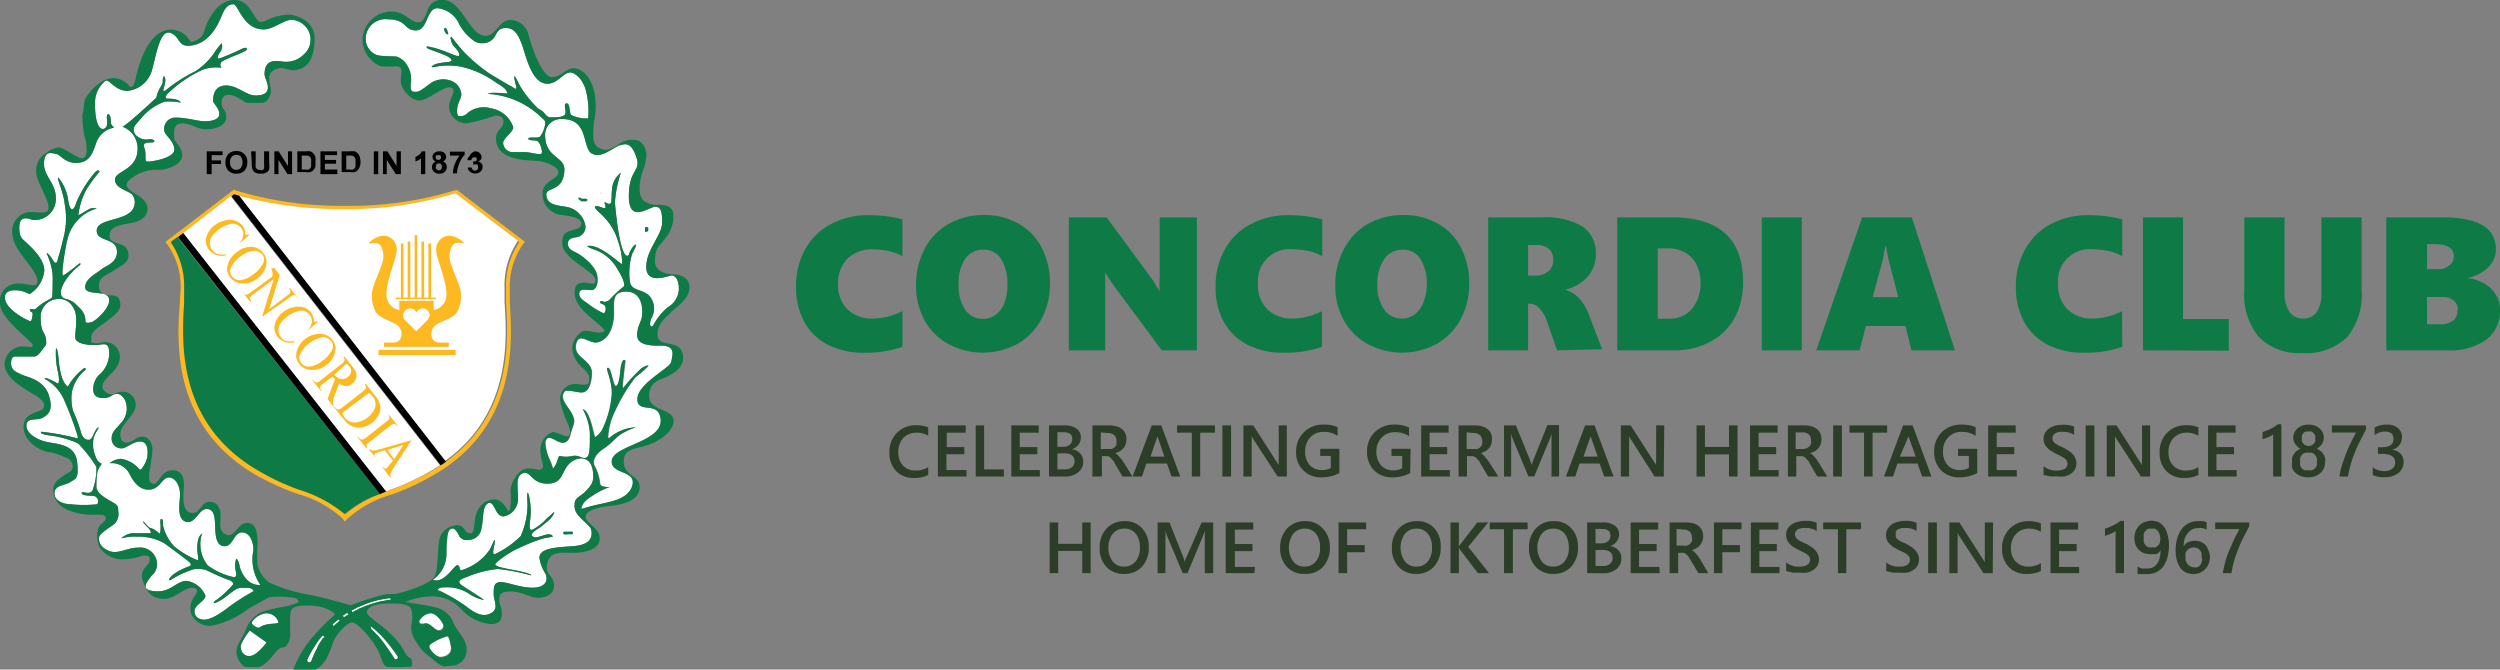 <?xml version="1.0" encoding="UTF-8"?> <svg xmlns="http://www.w3.org/2000/svg" viewBox="0 0 157.91 42.29"><rect x="0" y="0" width="157.91" height="42.29" fill="#808080" stroke="none"/><defs><style>.cls-1{fill:#fdb922;}.cls-2{fill:#0e7b47;}.cls-3{fill:#fff;}.cls-4{fill:#010101;}.cls-5{fill:#2c3d28;}</style></defs><g id="Layer_2" data-name="Layer 2"><g id="Layer_1-2" data-name="Layer 1"><g id="Logo"><g id="Icon"><path id="Border" class="cls-1" d="M21.77,32.94l-.11-.17a7,7,0,0,0-2.85-1.57A16.33,16.33,0,0,1,16.16,30c-5.29-3.07-5-8.34-4.8-10.87,0-.35.05-.65.05-.88a4.62,4.62,0,0,0-.87-2.86l-.09-.11.11-.08L14.74,12l.06,0a22.82,22.82,0,0,0,7,1,22.75,22.75,0,0,0,7-1l.07,0,4.29,3.28-.1.11a4.65,4.65,0,0,0-.86,2.86c0,.23,0,.53,0,.88.16,2.53.5,7.8-4.8,10.87a15.78,15.78,0,0,1-2.64,1.23,7.08,7.08,0,0,0-2.86,1.58ZM10.83,15.29a4.94,4.94,0,0,1,.85,2.92c0,.24,0,.54,0,.89-.15,2.48-.48,7.64,4.67,10.62a15.07,15.07,0,0,0,2.61,1.22,8.32,8.32,0,0,1,2.86,1.53,8.38,8.38,0,0,1,2.87-1.53,15.72,15.72,0,0,0,2.6-1.21c5.15-3,4.83-8.15,4.67-10.63,0-.35,0-.65,0-.89a5,5,0,0,1,.84-2.92l-3.95-3a23.67,23.67,0,0,1-7,1,23.6,23.6,0,0,1-7-1Z"></path><path id="Background_-_Green" data-name="Background - Green" class="cls-2" d="M21.77,32.47a8.32,8.32,0,0,0-2.86-1.53,15.07,15.07,0,0,1-2.61-1.22c-5.15-3-4.82-8.14-4.67-10.62,0-.35,0-.65,0-.89a4.94,4.94,0,0,0-.85-2.92l.42-.32L24,31.21A6.27,6.27,0,0,0,21.77,32.47Z"></path><g id="Banner"><path id="Background_-_White" data-name="Background - White" class="cls-3" d="M27.24,29.73a15,15,0,0,1-2.6,1.21l-.27.11L11.57,14.72l3-2.33,13.22,17Z"></path><path id="Line_-_2" data-name="Line - 2" class="cls-4" d="M11.57,14.72l-.32.25L24,31.21a3.52,3.52,0,0,1,.39-.16Z"></path><g id="CONCORDIA"><path id="A" class="cls-1" d="M24.82,29.1l-.52-.66-.4.12a.67.67,0,0,0-.21.09.14.14,0,0,0,0,.18.24.24,0,0,0,.06.11l0,0-.43-.53.06-.05a.34.34,0,0,0,.16.1,1.31,1.31,0,0,0,.4-.07L26,27.8l0,0-1.19,1.83a1.06,1.06,0,0,0-.15.33.27.27,0,0,0,.06.21l-.06,0-.52-.67.05,0a.31.31,0,0,0,.11.09h0a.14.14,0,0,0,.11,0,1,1,0,0,0,.16-.2ZM24.9,29l.57-.89-1,.31Z"></path><path id="I" class="cls-1" d="M23.21,28.29l-.05.05-.58-.73.06,0,.05.06a.23.23,0,0,0,.19.1.64.64,0,0,0,.25-.14l1.28-1a1.45,1.45,0,0,0,.18-.17.12.12,0,0,0,0-.1.24.24,0,0,0-.05-.14l0-.06,0,0,.58.72-.06.05,0-.06a.21.21,0,0,0-.19-.1.64.64,0,0,0-.25.14l-1.27,1a1,1,0,0,0-.19.16.18.18,0,0,0,0,.1.2.2,0,0,0,.06.14Z"></path><path id="D" class="cls-1" d="M21.09,25.71l.06,0,.05.06a.22.22,0,0,0,.2.1,1,1,0,0,0,.23-.14l1.28-1c.12-.09.19-.16.2-.21a.19.19,0,0,0-.05-.19l0-.07.06,0,.54.69a1.57,1.57,0,0,1,.33.57.84.84,0,0,1-.06.66,1.41,1.41,0,0,1-.44.53,1.36,1.36,0,0,1-.86.3,1.12,1.12,0,0,1-.89-.5Zm.52.38.09.17.08.13a.81.81,0,0,0,.66.3,1.52,1.52,0,0,0,1.25-.94.76.76,0,0,0-.15-.71,1,1,0,0,0-.24-.22Z"></path><path id="R" class="cls-1" d="M21.05,25.66l-.36-.45.47-1.27L21,23.79l0,0-.57.43c-.12.09-.19.16-.2.21a.19.19,0,0,0,.05.19l.05.07-.06,0L19.72,24l.05,0,.06.07a.21.21,0,0,0,.2.09.7.7,0,0,0,.23-.14l1.28-1c.13-.09.19-.16.2-.21a.19.19,0,0,0,0-.19l-.05-.06.06-.05.49.62a2.25,2.25,0,0,1,.24.36.61.61,0,0,1,0,.42.56.56,0,0,1-.23.31.62.62,0,0,1-.83,0l-.29.78a1.17,1.17,0,0,0-.1.41.56.56,0,0,0,.1.28Zm.07-2,0,0,0,0a.65.65,0,0,0,.37.26.48.48,0,0,0,.46-.1.52.52,0,0,0,.22-.33.41.41,0,0,0-.09-.34,1.53,1.53,0,0,0-.18-.18Z"></path><path id="O" class="cls-1" d="M21,21.47a.85.85,0,0,1,.15.82,1.33,1.33,0,0,1-.53.76,1.44,1.44,0,0,1-.91.32,1,1,0,0,1-.8-.37.89.89,0,0,1-.16-.83,1.53,1.53,0,0,1,1.54-1.08A1,1,0,0,1,21,21.47Zm-.12.05a.58.58,0,0,0-.48-.22,2,2,0,0,0-1.46,1.11.52.52,0,0,0,.08.51.61.61,0,0,0,.64.22,1.7,1.7,0,0,0,.7-.35,2,2,0,0,0,.56-.58.6.6,0,0,0,0-.69Z"></path><path id="C" class="cls-1" d="M20.08,20.33l-.64.55,0,0c.3-.38.34-.71.12-1a.71.71,0,0,0-.83-.2,2,2,0,0,0-.61.33,1.68,1.68,0,0,0-.41.43.71.71,0,0,0-.12.45.62.62,0,0,0,.16.41.63.63,0,0,0,.37.25,1.61,1.61,0,0,0,.49,0v.06a1,1,0,0,1-1.06-.32.9.9,0,0,1-.15-.93,1.41,1.41,0,0,1,.5-.66,1.56,1.56,0,0,1,.61-.29,1.3,1.3,0,0,1,.65,0,1,1,0,0,1,.49.34,1,1,0,0,1,.18.44.36.36,0,0,0,0,.1c0,.05.12.05.22,0Z"></path><path id="N" class="cls-1" d="M17.31,16.91l.36.46L17,19.53l1.14-.86c.12-.09.19-.16.2-.2a.24.24,0,0,0-.06-.2l0-.06.05,0,.47.59-.06,0,0-.06a.22.22,0,0,0-.2-.09.49.49,0,0,0-.23.13L16.57,20l0-.05.72-2.32L16,18.59c-.13.09-.19.16-.2.2a.21.21,0,0,0,.05.2l0,.06-.06,0-.46-.59.05,0,0,.06a.21.21,0,0,0,.19.09.29.29,0,0,0,.13-.05l.11-.08,1.38-1a.63.63,0,0,0,0-.36.33.33,0,0,0-.07-.13Z"></path><path id="O-2" class="cls-1" d="M16.64,16a.87.87,0,0,1,.15.83,1.4,1.4,0,0,1-.53.76,1.44,1.44,0,0,1-.91.32,1,1,0,0,1-.79-.37.86.86,0,0,1-.17-.83A1.4,1.4,0,0,1,15,15.9a1.32,1.32,0,0,1,1-.3A1,1,0,0,1,16.64,16Zm-.12.06a.58.58,0,0,0-.49-.22,1.58,1.58,0,0,0-.85.37,1.67,1.67,0,0,0-.61.74.52.52,0,0,0,.09.51.61.61,0,0,0,.64.22,1.7,1.7,0,0,0,.7-.35,2,2,0,0,0,.55-.58A.58.58,0,0,0,16.52,16Z"></path><path id="C-2" class="cls-1" d="M15.75,14.84l-.64.55,0,0c.3-.38.34-.71.12-1a.71.71,0,0,0-.83-.2,1.81,1.81,0,0,0-.61.33,1.64,1.64,0,0,0-.41.42.76.76,0,0,0-.12.46.7.7,0,0,0,.16.41.68.68,0,0,0,.37.25,1.61,1.61,0,0,0,.49,0v.06a1,1,0,0,1-1.06-.32.9.9,0,0,1-.15-.93,1.4,1.4,0,0,1,.5-.65,1.54,1.54,0,0,1,.62-.29,1.08,1.08,0,0,1,.64,0,1,1,0,0,1,.49.33,1,1,0,0,1,.18.44.3.3,0,0,0,0,.1c0,.05.12.05.22,0Z"></path></g><path id="Line_-_1" data-name="Line - 1" class="cls-4" d="M15.12,12.37l-.33-.1-.17.12,13.22,17,.33-.23Z"></path></g><g id="Harp"><path id="Background_-_White-2" data-name="Background - White-2" class="cls-3" d="M31.87,18.21c0,.24,0,.54,0,.89.15,2.32.45,7-3.74,10L15.12,12.37a24.86,24.86,0,0,0,6.65.84,23.6,23.6,0,0,0,7-1l3.95,3A5,5,0,0,0,31.87,18.21Z"></path><rect id="Base" class="cls-1" x="23.91" y="22.1" width="4.87" height="0.33"></rect><path id="Body" class="cls-1" d="M28.5,16.71a1.35,1.35,0,0,1,.08-1.21c.2-.24.49-.16.75-.12a1.37,1.37,0,0,0-.91-.49.85.85,0,0,0-.87.9c0,.53.65,1.87.65,2.8a1,1,0,0,1-.81,1V19H25.22v.59a1,1,0,0,1-.81-1c0-.93.65-2.27.65-2.8a.85.85,0,0,0-.87-.9,1.37,1.37,0,0,0-.91.49c.26,0,.55-.12.75.12a1.35,1.35,0,0,1,.08,1.21c-.12.4-.31.77-.44,1.16a2.05,2.05,0,0,0,.09,1.87c.34.43.9.49,1.33.8s.37,1.1-.25,1.1h-.58v.27h4.09v-.27h-.58c-.62,0-.68-.79-.25-1.1s1-.37,1.33-.8a2.05,2.05,0,0,0,.09-1.87C28.81,17.48,28.62,17.11,28.5,16.71Z"></path><path id="Heart" class="cls-3" d="M27.14,19.92a.44.44,0,0,0-.43-.44.45.45,0,0,0-.41.26.43.43,0,0,0-.57-.22.44.44,0,0,0-.26.4.48.48,0,0,0,.1.29.12.12,0,0,1,.05.05l.67.66h0l.69-.69h0a.34.34,0,0,0,.1-.16A.4.4,0,0,0,27.14,19.92Z"></path><polygon id="Strings" class="cls-1" points="27.23 18.8 27.23 15.38 27.06 15.38 27.06 18.8 26.79 18.8 26.79 15.26 26.62 15.26 26.62 18.8 26.35 18.8 26.35 14.85 26.19 14.85 26.19 18.8 25.92 18.8 25.92 15.26 25.75 15.26 25.75 18.8 25.48 18.8 25.48 15.38 25.32 15.38 25.32 18.8 25.01 18.8 25.01 18.9 27.53 18.9 27.53 18.8 27.23 18.8"></polygon></g></g><g id="FOUNDED_IN_1873" data-name="FOUNDED IN 1873"><path id="_3" data-name=" 3" class="cls-4" d="M29.54,10.58l.26,0a.21.21,0,0,0,.07.15.19.19,0,0,0,.13.05.17.17,0,0,0,.14-.06.19.19,0,0,0,.06-.17.19.19,0,0,0-.05-.16.19.19,0,0,0-.14,0h-.12l0-.21a.26.26,0,0,0,.17,0,.16.16,0,0,0,0-.24.15.15,0,0,0-.11,0,.13.13,0,0,0-.12.05.16.16,0,0,0-.06.13l-.25,0a.41.41,0,0,1,.15-.27A.48.48,0,0,1,30,9.56a.38.38,0,0,1,.3.11.33.33,0,0,1,.12.24.34.34,0,0,1-.05.17.48.48,0,0,1-.16.12.37.37,0,0,1,.2.12.31.31,0,0,1,.07.21.43.43,0,0,1-.14.32.54.54,0,0,1-.65,0A.41.41,0,0,1,29.54,10.58Z"></path><path id="_7" data-name=" 7" class="cls-4" d="M28.42,9.83V9.58h.93v.2a1.19,1.19,0,0,0-.23.31,1.7,1.7,0,0,0-.18.44,1.2,1.2,0,0,0-.07.42h-.26a1.52,1.52,0,0,1,.12-.59,1.86,1.86,0,0,1,.3-.53Z"></path><path id="_8" data-name=" 8" class="cls-4" d="M27.52,10.2a.33.33,0,0,1-.15-.11.34.34,0,0,1-.05-.17.32.32,0,0,1,.12-.26.45.45,0,0,1,.31-.1.46.46,0,0,1,.32.1.36.36,0,0,1,.11.25.28.28,0,0,1-.06.18.26.26,0,0,1-.14.11.4.4,0,0,1,.18.13.42.42,0,0,1,.06.21.46.46,0,0,1-.06.23.39.39,0,0,1-.16.15.52.52,0,0,1-.24.05.48.48,0,0,1-.34-.11.37.37,0,0,1-.13-.31.32.32,0,0,1,.06-.21A.39.39,0,0,1,27.52,10.2Zm0,.33a.19.19,0,0,0,.06.17.17.17,0,0,0,.14.06.2.2,0,0,0,.14-.06.22.22,0,0,0,.05-.17.18.18,0,0,0-.05-.16.23.23,0,0,0-.29,0A.18.18,0,0,0,27.56,10.53Zm0-.6a.21.21,0,0,0,.05.13.2.2,0,0,0,.24,0,.2.2,0,0,0,0-.25.14.14,0,0,0-.12,0,.17.17,0,0,0-.12,0,.15.15,0,0,0-.05.12Z"></path><path id="_1" data-name=" 1" class="cls-4" d="M26.86,11h-.27V10a.94.94,0,0,1-.35.2V9.91a1,1,0,0,0,.23-.13.52.52,0,0,0,.17-.22h.22Z"></path><path id="N-2" class="cls-4" d="M24.19,11V9.56h.28l.58.93V9.56h.27V11H25l-.57-.9V11Z"></path><path id="I-2" class="cls-4" d="M23.61,11V9.56h.28V11Z"></path><path id="D-2" class="cls-4" d="M21.58,9.56h.52a1,1,0,0,1,.3,0,.47.47,0,0,1,.19.12.61.61,0,0,1,.13.22,1,1,0,0,1,.05.33.81.81,0,0,1-.05.31.57.57,0,0,1-.13.21.39.39,0,0,1-.19.12.9.9,0,0,1-.28,0h-.54Zm.29.24v.91h.21a.44.44,0,0,0,.2,0,.17.17,0,0,0,.1-.06.24.24,0,0,0,.07-.13.65.65,0,0,0,0-.24.65.65,0,0,0,0-.24.39.39,0,0,0-.08-.14.37.37,0,0,0-.14-.07h-.36Z"></path><path id="E" class="cls-4" d="M20.24,11V9.56h1.05V9.8h-.77v.3h.71v.24h-.71v.37h.79V11Z"></path><path id="D-3" class="cls-4" d="M18.78,9.56h.52a1,1,0,0,1,.3,0,.44.44,0,0,1,.18.12.64.64,0,0,1,.14.22,1.26,1.26,0,0,1,0,.33,1.06,1.06,0,0,1,0,.31.74.74,0,0,1-.13.21.44.44,0,0,1-.19.12.9.9,0,0,1-.28,0h-.54Zm.28.24v.91h.22a.47.47,0,0,0,.2,0,.21.21,0,0,0,.1-.06.54.54,0,0,0,.07-.13,1.94,1.94,0,0,0,0-.24,1,1,0,0,0,0-.24.29.29,0,0,0-.08-.14.33.33,0,0,0-.13-.07h-.37Z"></path><path id="N-3" class="cls-4" d="M17.33,11V9.56h.27l.59.93V9.56h.26V11h-.29l-.57-.9V11Z"></path><path id="U" class="cls-4" d="M15.86,9.56h.29v.76a.81.81,0,0,0,0,.22.24.24,0,0,0,.09.15.38.38,0,0,0,.19.05.32.32,0,0,0,.16,0,.22.22,0,0,0,.09-.1,1.23,1.23,0,0,0,0-.27V9.56H17v.73a1.33,1.33,0,0,1,0,.4.34.34,0,0,1-.17.2.62.62,0,0,1-.35.08.79.79,0,0,1-.34-.06.39.39,0,0,1-.18-.18,1.05,1.05,0,0,1-.06-.43Z"></path><path id="O-3" class="cls-4" d="M14.24,10.26a.78.78,0,0,1,.09-.4.62.62,0,0,1,.24-.24.78.78,0,0,1,.36-.08.66.66,0,0,1,.5.19.69.69,0,0,1,.19.53.73.73,0,0,1-.2.54.67.67,0,0,1-.49.17.66.66,0,0,1-.48-.17A.7.7,0,0,1,14.24,10.26Zm.29,0a.48.48,0,0,0,.12.35.39.39,0,0,0,.56,0,.64.64,0,0,0,0-.72.36.36,0,0,0-.28-.11.4.4,0,0,0-.29.12.5.5,0,0,0-.11.36Z"></path><path id="F" class="cls-4" d="M13.06,11V9.56h1V9.8h-.69v.33h.59v.23h-.59V11Z"></path></g><g id="Wreath"><g id="Fill"><path id="Wreath_Fill_-_15" data-name="Wreath Fill - 15" class="cls-3" d="M15.91,41.41c-.38.13-.75-.17-.7-.66a3.78,3.78,0,0,1,.57-.92l1.06.75S16.33,41.28,15.91,41.41Z"></path><path id="Wreath_Fill_-_14" data-name="Wreath Fill - 14" class="cls-3" d="M16.42,39.62a.22.22,0,0,1-.21,0c-.11-.05-.27-.14-.3-.26s.37-.56.87-.62a.79.79,0,0,1,.81.56C17.61,39.46,16.87,39.33,16.42,39.62Z"></path><path id="Wreath_Fill_-_13" data-name="Wreath Fill - 13" class="cls-3" d="M23.36,39.58a0,0,0,0,1,.07,0,3.63,3.63,0,0,1,.47.41,5.77,5.77,0,0,1,.42.44,10.13,10.13,0,0,1,.76,1,.13.13,0,0,1,0,.18.14.14,0,0,1-.18,0h0c-.21-.34-.44-.67-.68-1-.12-.16-.25-.32-.38-.47l-.42-.42h0S23.35,39.6,23.36,39.58Z"></path><path id="Wreath_Fill_-_12" data-name="Wreath Fill - 12" class="cls-3" d="M15.13,35.74c0-.15-.19-.59-.23-.39a1.67,1.67,0,0,0,0,.76c.06.3,0,.36-.2.33a4.28,4.28,0,0,1-1.58-.73,2.12,2.12,0,0,1-.46-1.21,2,2,0,0,1,.11-.81c-.26.19-.29.51-.31.88s.14.85,0,.81A5.84,5.84,0,0,1,11,34.51a3,3,0,0,1-.7-1.3c0-.25,0-.41-.1-.43s-.07.22-.06.38,0,.63-.09.53a1.37,1.37,0,0,0-.5-.33c-.19,0-.5-.5-.51-.42s.17.24.33.41a.46.46,0,0,1,.16.33s-.5,0-.93,0a1.2,1.2,0,0,0-.95.33,3.1,3.1,0,0,1,1-.11,3.23,3.23,0,0,1,1.7.4c.12.07,1.37,1,1.58,1.18s.09.26.09.26c-1.37.5-1.45,1-1.25.9a6.39,6.39,0,0,1,1.48-.69A2,2,0,0,1,13,36c.25.12,1.11.53,1.39.61s.37.22.33.31a6.39,6.39,0,0,1-1,.94c-.22.13-.25.2-.19.23s.5-.21.71-.38.36-.28.59-.44a.79.79,0,0,1,.5-.14h.31c.33,0,.38.21.38.21a13.59,13.59,0,0,0-1.79,1.17c-.19.13-1.06.8-1.56.59a.48.48,0,0,1-.28-.77c.13-.19.65-.51.58-.72a1.54,1.54,0,0,0-1.18-.92c-.6,0-1,.66-1.78.66S9.2,37.14,9.2,37s.22-.45.42-.68a.91.91,0,0,0,.3-.63,1.06,1.06,0,0,0-1.18-1.1c-.72,0-1.28.44-1.85.21s-.67-.6-.63-.87.91-.75,1-.87a.89.89,0,0,0,.21-.76c0-.44-.1-.42-.69-.77s-.69-.62-.69-.8,0-.6.06-.9a1.58,1.58,0,0,1,.28-.53.67.67,0,0,1-.37-.42,1.93,1.93,0,0,1-.18-.94,1.36,1.36,0,0,1,.2-.65c.08-.14.2-.32.12-.29s-.19.2-.32.5-.23.28-.32.28-.38-.07-.48-.6a9.22,9.22,0,0,0-.47-1.24,3.07,3.07,0,0,1-.07-1.17,2.43,2.43,0,0,1,.85-1.4s.07-.05,0-.1a.06.06,0,0,0-.1,0,3.69,3.69,0,0,0-1,1.15c-.47-.3-.56-1.45-.59-1.78s-.12-.83-.17-.56a5.24,5.24,0,0,0,.15,1.5c.14.84-.1.61-.1.61-.81-.46-.76-.26-.76-.26a2.79,2.79,0,0,1,1.19,1.24,22.2,22.2,0,0,1,.85,2.22c.12.34,0,.29,0,.29h0a16,16,0,0,0-2.25-.41c-.11.11.13.17.48.23A6.32,6.32,0,0,1,4.92,28a8.26,8.26,0,0,1,1.17,1.49,4,4,0,0,1-.24,1.47c-.18.37-.7,0-.69.18s.49.16.78.19a.34.34,0,0,1,.2.52,7.9,7.9,0,0,1-1.7,0c-.32,0-1-.16-1-.69s.66-.48,1-.71.54-.17.44-1.22-1-1.16-1.75-1.28-1.47-.56-1.46-1.08.66-.29,1-.47.74-.45.41-1.45-1.46-1.15-1.7-1.28-.68-.23-.68-.72.26-.43.34-.43h1.1c.16,0,.31-.11.51-.4s.27-.27.27-.46c0-.77-.35-.5-.35-1.59A1.12,1.12,0,0,1,3.54,18.9a1,1,0,0,1,1.08.52c.34.52.13,1.38.13,1.87s1,.52,1.39.5.75-.24.76.52a1.83,1.83,0,0,1-.56,1.3,1.24,1.24,0,0,0-.45,1c0,.67.8.55,1,.47s.6-.5,1,.18a1.33,1.33,0,0,1-.3,1.51c-.22.29-.54.49-.54.93a.61.61,0,0,0,.64.62c.3,0,.69-.43,1.17-.43s.5.58.44,1a1.9,1.9,0,0,1-.37.74.09.09,0,0,1-.14,0h0a1.87,1.87,0,0,0-1.15-.65,1.24,1.24,0,0,0-.72.28,1.27,1.27,0,0,1,1.26.67c.38.78.8,1,1.21,1,.71,0,.84-.77,1.27-.77s.69.52.71,1-.26,1.58.35,1.79.82-.8,1.33-.8.52.58.54,1.13.06,1.22.6,1.22.57-.87,1.1-.87.72.68.72,1.1a2.83,2.83,0,0,0,.26,1.92l.17.3C15.49,37,15.15,35.89,15.13,35.74Z"></path><path id="Wreath_Fill_-_11" data-name="Wreath Fill - 11" class="cls-3" d="M1.93,20.29c-.09,0-1.62-.71-1.62-1.5,0-.5.63-.51,1.09-.4a2.47,2.47,0,0,1,.47.19A2,2,0,0,0,2.8,17.1c0-.74-.79-1.44-1.07-1.72s-.51-.31-.51-1,.39-.65.84-.49a1.33,1.33,0,0,0,1.47-1.36c0-1-.79-1.4-.75-2.25s.56-.58.79-.55.52.56,1.23.56,1-.39,1.26-1.22a1.47,1.47,0,0,1,1.11-1C7.26,8,7,8,7,7.68s-.09-.54-.21-.44.07.56-.09.79S6,8.32,6,6.52A1.78,1.78,0,0,1,6.67,5.1c.24-.11.59.64,1.38.64A1.8,1.8,0,0,0,9.64,4.26c.24-.82.46-2.41,1.13-2.18s.4,1,1.46.77S13.79,1.52,14,1s.42-.73.74-.73.6,1.59,1.92,1.59c.6,0,1.27-.61,1.76-.61a1.28,1.28,0,0,1,1.14.88,1.25,1.25,0,0,1-.38,1.32,1.58,1.58,0,0,1-1.32.44c-.49-.07-1.15-.14-1.15.8,0,.23.21.5.21.83s-.22.51-.79.51S15,5.4,14.29,5.4s-.83.57-.83.95c0,.21.35.41.39.81s-.49.5-.91.5-1.17-.23-1.8-.23a.71.71,0,0,0-.77.78c0,.33.64.67.64,1.24s-1.61.8-1.75.75,0-.53-.14-.85S9.24,9,9.56,9s.2-.22-.1-.21a.92.92,0,0,1-.75-.15.55.55,0,0,1-.27-.46c0-.24.31-.5.57-.82a3.4,3.4,0,0,1,1.4-.94,3.69,3.69,0,0,1,1,.06s0-.25-.85-.25c0,0-.21,0,0-.28a7.68,7.68,0,0,1,2.21-1.53A2.5,2.5,0,0,1,14,4.28a.25.25,0,0,1,0-.37c.18-.18,1.54-.64,1.58-.76s0-.22-.44,0-1.12.49-1.28.54-.14-.15.06-.42A.59.59,0,0,0,14,2.73a4.2,4.2,0,0,0-.52.69,4.38,4.38,0,0,1-1.12,1.07,10.07,10.07,0,0,0-1.78,1.12c-.6.5.06-.44-.2-.77-.06-.07-.11.11-.1.32s-.31.47-.4,1C9.85,6.2,7.91,8,7.73,8a1.47,1.47,0,0,1,.95,1.19c.15,1.57-1.42,1.57-1.42,2.16s1,.72,1.13,1a.82.82,0,0,1-.17,1.06c-.64.55-2.11.45-2.11,1.16S7.28,15,7.38,15.8s-.74,1-1,1.23-1,.56-1,1.11,1.3.18,1.49.67-.64,1.32-1.07,1.54c-.09,0-.3.09-.38,0s.11-.47-.5-1a1.37,1.37,0,0,0-.69-.45c-.93-.16,0-1.57.83-2.16,0,0,.11-.25-.17,0A9.29,9.29,0,0,1,4,17.4c-.18.08.14-1.85.25-2.23a2.65,2.65,0,0,1,1.86-2,.66.66,0,0,0-.39,0c-.23.09-.68.42-.77.41A4.68,4.68,0,0,1,5.44,12a9.62,9.62,0,0,1,.85-1.16s-.08-.23-.36.13a7.43,7.43,0,0,0-1.09,1.77c-.15.52-.37.74-.52,0a2.93,2.93,0,0,0-.6-1.49c-.25-.22.31.89.37,1.68A4.76,4.76,0,0,1,4,15.06c-.27,1.15-.31,1.09-.35,1.32s-.12.25-.2.19S3.2,16.15,3,16s.35.61.33,1.66,0,1.1-.11,1.19l-.43.24a3.87,3.87,0,0,0-.55.43.29.29,0,0,1-.2,0H1.89s0,.06,0,.11.16.06.17.18S2,20.29,1.93,20.29Z"></path><path id="Wreath_Fill_-_10" data-name="Wreath Fill - 10" class="cls-3" d="M28.47,40.83c.06.28-.11.59-.58.65-.29.05-.62-.32-.73-.5s-.11-.28.21-.45a3.22,3.22,0,0,1,.85-.38C28.35,40.15,28.42,40.56,28.47,40.83Z"></path><path id="Wreath_Fill_-_9" data-name="Wreath Fill - 9" class="cls-3" d="M26.47,39.17v0a.88.88,0,0,1,.64-.46c.37-.07.79.51.87.72a.28.28,0,0,1-.29.37c-.24,0-.55-.51-.86-.44S26.43,39.35,26.47,39.17Z"></path><path id="Wreath_Fill_-_8" data-name="Wreath Fill - 8" class="cls-3" d="M20.39,40.3l-.23.34A4.05,4.05,0,0,0,20,41a5.4,5.4,0,0,0-.33.74h0a.14.14,0,0,1-.17.09.13.13,0,0,1-.09-.17h0a6.79,6.79,0,0,1,.41-.75c.08-.12.16-.24.23-.36a4.19,4.19,0,0,1,.26-.33l.07-.08.13.1Z"></path><path id="Wreath_Fill_-_7" data-name="Wreath Fill - 7" class="cls-3" d="M21.05,39.55,21,39.44l.38-.32.08.08Z"></path><path id="Wreath_Fill_-_6" data-name="Wreath Fill - 6" class="cls-3" d="M21.88,38.88l-.17.11,0,0-.09-.09,0,0,.18-.12.11-.08.09.11Z"></path><path id="Wreath_Fill_-_5" data-name="Wreath Fill - 5" class="cls-3" d="M24.58,37.88h0l-.4.08a2.71,2.71,0,0,0-.41.09,7.13,7.13,0,0,0-.78.26l-.19.08a.66.66,0,0,0-.19.09l-.37.19h0l0,0-.06-.1,0,0,.37-.2.19-.08.2-.08a5.79,5.79,0,0,1,.8-.27,3.15,3.15,0,0,1,.42-.09l.41-.07a.08.08,0,0,1,.09.06.08.08,0,0,1-.06.08Z"></path><path id="Wreath_Fill_-_4" data-name="Wreath Fill - 4" class="cls-3" d="M37.37,33.65c0,.33-.12.66-.81.8s-2.49,0-2.49.78a2.59,2.59,0,0,0,.38,1c.2.43,0,.89-.81.89s-1.56-.35-2-.35-.45.27-.46.73.41,1-.27,1.28-1.37-.45-1.68-.63a11.51,11.51,0,0,0-1.45-.83c-.21,0-.19-.23.35-.22a2.48,2.48,0,0,1,1.43.36,2.64,2.64,0,0,0,1,.44c.08,0-1.11-.74-1.36-.91s-.32-.35.25-.53a6.77,6.77,0,0,1,2-.52,12.64,12.64,0,0,1,2,.38c.27.07.07-.12-.92-.3s-1.12-.24-1.24-.34,1-.88,1.49-1.06A9.94,9.94,0,0,1,34.36,34l.55-.1h0v0c0-.12-.18-.16-.27-.15-.28,0-.75.3-1,.13s.42-.52.48-.57l.5-.41a1.39,1.39,0,0,0,.39-.51c0-.06-.06,0-.08,0a.81.81,0,0,0-.09.1,3.17,3.17,0,0,0-.34.3,3.19,3.19,0,0,1-.9.68c-.19,0-.16-.19-.1-.75a4.17,4.17,0,0,0-.12-1.53c-.11-.25-.08.28-.06.67a4.92,4.92,0,0,1-.43,2A5.83,5.83,0,0,1,31.26,35c-.24.07,0-.6,0-.83s-.14.21-.33.55A3.31,3.31,0,0,1,29.2,36c-.23.09-.1-.26-.3-.3s-.84,1.21-1.56.92A2,2,0,0,0,28.2,35c0-.31,0-.63.05-1a1.2,1.2,0,0,1,.08-.42c.07-.16.23-.26.39-.15a1.19,1.19,0,0,1,.28.42.52.52,0,0,0,.42.26A1.13,1.13,0,0,0,30,34a.87.87,0,0,0,.41-.61c.15-.73.05-1.33.38-1.58a.2.2,0,0,1,.26,0c.25.21.31.81.76.81a1.12,1.12,0,0,0,.91-1.1c0-.81-.18-1.44.31-1.63s.52.66,1.54.66.88-.78,1.4-1.27,1.5-.57,1.5.8c0,.37-.09.54-.45.92s-.68.41-.72.77,0,.6.5,1.07S37.34,33.32,37.37,33.65Z"></path><path id="Wreath_Fill_-_3" data-name="Wreath Fill - 3" class="cls-3" d="M42.4,22.88c0,.33-2.12,1.35-2.12,2.33s1.37.05,1.47,1.29c.12,1.45-3.09,1.63-3.09,2.65,0,.77,1.33.58,1.33,1.31,0,.39-.3.87-1.05,1.12s-1.07.22-2.19.57c0,0-.07-.32.5-.71a5.36,5.36,0,0,1,1.33-.7c.22,0-.66.12-.66-.21a3.16,3.16,0,0,0-.36-1.13c-.16-.34.14-.77.6-1.07s.73-.68,1.08-.91a5.11,5.11,0,0,1,.94-.43,2.76,2.76,0,0,0-1.68.68s-.06.07-.07-.08v0a4,4,0,0,1,.4-1.55,10.69,10.69,0,0,1,1.33-2.22,7.18,7.18,0,0,0,.81-.7c0-.08-.22,0-.44.15a10.43,10.43,0,0,0-1.12,1.21c-.13.19,0-.7.05-1.21s.11-.47,0-.53-.23.34-.25.64-.11,1-.29,1-.29-1.15-.5-1.15.29.77.24,1.7a6,6,0,0,1-.63,2.26,1.49,1.49,0,0,1-.41.42c-.09.06-.29-1.66-.79-1.76a3.41,3.41,0,0,1,.45,1.85c0,1.09-.1,1.15-.27,1.22s-.47-.2-.83-.12a1.67,1.67,0,0,1-.8,0c-.13,0-.13.49-.43.8,0,0-.09-.28-.18-.5a3,3,0,0,1-.31-1.15c.05-.35.28-.35.58-.18s.8.45,1-.3.36-.78.13-1.28-.87-1-.49-1.46c.13-.15.77.06,1.07.06s.6-.26.65-1.17-1.18-1-1-1.86.84,0,1.37-.14.88-.6,1-1.44-.28-1.76.8-1.76,1.06,1.22,1,1.58-.3.62-.3,1.18.66.67,1.47.65C42.79,21.82,42.42,22.55,42.4,22.88Z"></path><path id="Wreath_Fill_-_2" data-name="Wreath Fill - 2" class="cls-3" d="M38.11,19.78a4.72,4.72,0,0,1-1-.62c-.25-.17-.59-.36-.51-.69s.72-.07.88-.17.33-.34.24-.9-.83-1.15-1.16-1.35-.65-.25-.69-.63.38-.41.58-.44a.67.67,0,0,0,.53-.7,1.47,1.47,0,0,0-1.24-1.22c-.78-.11-1.18-.2-1.23-.74s1.07-.16,1.14-1.55c.06-.92-1.21-.74-1.22-2.25v0a1,1,0,0,1,1.07-1c.9,0,1.23.47,1.43,1.21s.27,1,.75,1.06,1.23-.57,1.49-.62.66-.27,1,.69v0c.38,1-.45.76-.45,2.53s1.27.67,1.68.67.42.5.42,1c0,.81-1,1.69-1,2.8s1.28.6,1.56.55.5.28.5.84a1.37,1.37,0,0,1-.69,1.15,3.67,3.67,0,0,0-.9,1.1c-.11.25-.35.12-.15-.39A1.22,1.22,0,0,0,41,18.67c-.46-.43-1.11-.28-1.21-.87a4.11,4.11,0,0,1,.13-1.74c.11-.25.26-.45.24-.59s-.38.36-.42.56-.54.67-.9-3.23a7.38,7.38,0,0,1,.38-1.89,1.42,1.42,0,0,0-.56,1c-.06.65,0,.88-.12.95s-.24-.08-.33-.08.12.32,0,.36-.43-.18-.6-.11.3.42.43.57a3.74,3.74,0,0,1,1,1.64,4.43,4.43,0,0,1,.26,1.43c0,.14-1.33-1.23-2.14-1.14-.23,0,.31.23.51.28A2.71,2.71,0,0,1,39,17c.53.83.42,1.08.42,1.08a7.19,7.19,0,0,0-.95.89,1.3,1.3,0,0,1-.27.1c-.06,0-.23-.11-.3,0s.27.12.33.28S38.25,19.78,38.11,19.78Z"></path><path id="Wreath_Fill_-_1" data-name="Wreath Fill - 1" class="cls-3" d="M33.84,8.88c.15,0,.29.2.37.56s-.07.29-.27.28-.47-.11-.83-.11-.54,0-.78,0a.62.62,0,0,1-.55-.57c0-.33.64-.68.64-1A1.78,1.78,0,0,0,31,6.84a1.61,1.61,0,0,0-1.48.31.59.59,0,0,1-.54.18c-.09,0-.14-.25-.09-.56s.25-.56.25-.82a1,1,0,0,0-.71-.87,1.42,1.42,0,0,0-1.14.12c-.32.21-.74.6-1,.6s-.37,0-.35-.48a1.67,1.67,0,0,0-.26-1.25,1.2,1.2,0,0,0-.58-.48c-.14-.06-1,0-1.34-.13a1.13,1.13,0,0,1-.66-.9,1.25,1.25,0,0,1,1.4-1.34c1.22,0,1,.7,1.77.7s.65-1.4,1.36-1.4a1.67,1.67,0,0,1,1.37,1,3,3,0,0,0,.86,1,.83.83,0,0,0,.59.21.89.89,0,0,0,.82-.45c.18-.35.3-.51.68-.51s.7.18,1,1,.63,2.52,1.63,2.52c.65,0,1-.71,1.44-.71.17,0,.67.21.95,1a5.15,5.15,0,0,1,.18,1.9l-.26,0a2.39,2.39,0,0,1-.8-.21c-.14-.09-.06-.74-.3-.74s0,.44-.09.67-.67.21-.93.21-.35-.27-.49-.37a3.28,3.28,0,0,0-.31-.2,7.55,7.55,0,0,1-1-1.21c-.24-.37-.4-.8-.46-.81s0,.27.09.63-.26,0-.31,0-1.09-.64-1.35-.79a10.94,10.94,0,0,1-1.45-1.19c-.51-.49-.93-1.13-1-1.15s0,.43.21.64.33.39.3.53-.42-.07-.71-.17A6.15,6.15,0,0,0,27,2.93c-.07,0-.11.09.12.18.42.17,1.32.43,1.4.67s-.91.06-1.26.43c0,0,.05.08.28,0A4.53,4.53,0,0,1,29,4.19a5.85,5.85,0,0,1,2.29,1c.3.21.69.35.76.72,0,0-.49-.05-.88-.05a1.22,1.22,0,0,0-.38.07,5.29,5.29,0,0,1,3.41,1.49c.18.18.24.17.24.37a1.72,1.72,0,0,1-.32.83c-.14.14-.73,0-.75.13S33.7,8.86,33.84,8.88Z"></path></g><g id="Outline"><path class="cls-2" d="M36,33.58h-.29l-.1,0a.12.12,0,0,0,0,.17l0,0a.51.51,0,0,0,.27,0h.18a.18.18,0,0,0,.09,0,.11.11,0,0,0,0-.17l0,0A.26.26,0,0,0,36,33.58Z"></path><path class="cls-2" d="M40.94,14.39a.13.13,0,0,0-.1-.06.11.11,0,0,0-.1.06h0v0h0a0,0,0,0,0,0,0v0l0,.17v0h0v0h0a.1.1,0,0,0,0,0,.1.1,0,0,0,0,.07c.06.05.16,0,.21-.05a.22.22,0,0,0,0-.08l0-.1,0-.08A.17.17,0,0,0,40.94,14.39Z"></path><path class="cls-2" d="M38,12.25l0-.05h-.13l0,0a.09.09,0,0,0,0,0,.06.06,0,0,0,0,0v0s0,0,0,0l0,0h.06l0,0a0,0,0,0,0,0,0,.05.05,0,0,0,0,0,.07.07,0,0,0,0-.05Z"></path><path class="cls-2" d="M37,12.55s0,0,0,0h0s0,0-.06,0a.16.16,0,0,0-.1,0h0l-.08,0-.1-.06,0,0h-.05a.08.08,0,0,0-.09,0s0,0,0,0,0,0,0,0v0h0a.24.24,0,0,0,.09.15l.11.08.12,0h.12a.13.13,0,0,0,.13-.05.1.1,0,0,0,0-.09Z"></path><path class="cls-2" d="M28.3,2.15c.05,0,0-.1-.06-.27s-.22-.15-.19,0S28.21,2.25,28.3,2.15Z"></path><path id="Wreath_Outline_-_1" data-name="Wreath Outline - 1" class="cls-2" d="M41.53,21.12c0-.72.61-1.13.89-1.43s1.13-.78,1.13-1.54-.83-.82-1-.82-1.18-.06-1.18-.81c0-.94.33-1,.69-1.52a2.08,2.08,0,0,0,.47-1.41c0-.55-.48-.64-.93-.66a1.28,1.28,0,0,1-1-.31.92.92,0,0,1-.19-.48,3.21,3.21,0,0,1,.18-1.3,3.4,3.4,0,0,0,.23-.94,1.07,1.07,0,0,0-.45-1A1.41,1.41,0,0,0,39,9.17a2.38,2.38,0,0,1-.39.2.76.76,0,0,1-.44.09c-.74-.18-.74-.54-.67-1.62a8.23,8.23,0,0,0,.13-1.07c0-2-1-2.46-1.37-2.46-.56,0-.8.56-1.4.56s-1.23-1.76-1.46-2.61a1.21,1.21,0,0,0-1.15-1c-.74,0-.92,1-1.57,1C29.65,2.28,29.18,0,28,0a.9.9,0,0,0-1,.67c-.25.7-.4.74-.59.74-.47,0-.85-.68-1.67-.68a1.84,1.84,0,0,0-1.84,1.7,1.85,1.85,0,0,0,1.15,1.76,6.21,6.21,0,0,0,.93,0c.56,0,.34.44.33.9a1.23,1.23,0,0,0,.46.89,1,1,0,0,0,.74.37c.44,0,1.46-.83,1.83-.83.17,0,.3,0,.3.21,0,.32-.27.59-.28,1a1.1,1.1,0,0,0,1.11,1.06,10.93,10.93,0,0,0,1.76-.47c.47-.07.57.2.57.36,0,.48-.47.46-.47,1.07,0,1.54,2.35,1.35,2.78,1.43s1.21.36,1.16.75-1.06.53-1,1.34a1.33,1.33,0,0,0,1.22,1.31c.62.07,1.28.22,1.23.57s-.45.31-.83.48-.37.4-.37.79c0,.89,2.09,1.78,2.09,2.24s-.29.17-.8.2-.51.38-.51.68c0,1.09,2,2.11,1.86,2.37s-1.06-.09-1.33,0A1.36,1.36,0,0,0,36.14,22a1.87,1.87,0,0,0,.71,1.28c.43.41.36.52.36.8s-.44.23-.66.19a1,1,0,0,0-.92.28,1.07,1.07,0,0,0-.26.73,6.73,6.73,0,0,0,.54,1.57c.12.41.15.55,0,.68s-.76-.26-1-.24a1.19,1.19,0,0,0-.78,1.13c0,.61.28,1,.12,1.17s-.39,0-.94,0-1.12,1-1.06,1.47,0,1.51-.2,1.14-.48-.65-.79-.65c-.72,0-1.17.53-1.27,1.34s-.1.79-.32.79-.28-.21-.38-.31a.55.55,0,0,0-.55-.18,1.21,1.21,0,0,0-.62.28,1.13,1.13,0,0,0-.39.73c-.08.58-.06,1.16-.15,1.73a1.93,1.93,0,0,1-.13.47c-.26.53-2,1-2.29,1.08s-.57,0-1,.1a17.53,17.53,0,0,0-2,.65c-.25-.06-1.22-.36-2.53-.65a9.7,9.7,0,0,1-2.65-.8,2,2,0,0,1-.71-1.07,9.31,9.31,0,0,1,0-1.38c0-1-.26-1.3-.64-1.3-.61,0-.68.74-1.22.78-.88-.25-.25-1.15-.58-1.73a.6.6,0,0,0-1.05-.14c-.25.3-.37.46-.6.46-.73,0-.6-1.09-.57-1.55s0-1.15-.72-1.15-.89.94-1.2.86-.29-.33-.24-.85a11.58,11.58,0,0,0,.18-1.28c0-.5-.25-.85-.66-.85s-.54.38-1,.38c-.13,0-.37-.13-.37-.49s.16-.52.38-.83.59-.62.59-1.08a.82.82,0,0,0-.8-.82c-.42,0-.47.17-.7.17s-.6-.22-.6-.49c0-.59,1.1-.95,1.1-1.88a.92.92,0,0,0-1.16-.9,1.26,1.26,0,0,1-.64,0v-.37c0-.4.72-.76,1-1s.83-.56.83-1-.18-.59-.48-.61-.87,0-.87-.61.56-.68,1-1,1-.46.84-1.14-1.17-.41-1.17-1,.55-.68,1.4-.83,1-.64,1-.89c0-.6-.66-.85-1-1.1s-.41-.41-.22-.65a2.55,2.55,0,0,1,1.9-.71c.61,0,1.51-.34,1.51-.92S11,9,11,8.69s-.09-.9.51-.9.91.38,1.52.38,1.26-.25,1.26-.77S14,6.93,14,6.51s.22-.52.43-.52c.52,0,1,.51,1.21.51h.9c.33,0,.55-.43.57-.72S17,5.29,17,4.9s.45-.6.73-.6.56.14.72.14c1,0,1.42-.78,1.42-2S18.58.92,18.19.92a3.71,3.71,0,0,0-1.32.34c-.25.15-.51.17-.61,0C15.9.84,15.68,0,14.81,0,13.59,0,13,1.56,12.89,2s-.78.76-.89.59a1.38,1.38,0,0,0-1.14-.72C9.31,1.82,8.71,4.3,8.56,5s-.38.45-.38.45a1.34,1.34,0,0,0-1-.52c-.88,0-1.61,1-1.76,1.24s-.08.61-.21,1.06A5.73,5.73,0,0,0,5.44,9c.08.69,0,1-.27,1S4,9.31,3.73,9.31a1.46,1.46,0,0,0-.79.34,1.26,1.26,0,0,0-.65,1.26c0,.5.73,1.59.77,2.13s-.46.35-1.12.35a1.2,1.2,0,0,0-1.17,1.3c0,.78.73,1.56,1.21,2.22s.43,1,.28,1.08-.65-.08-1.06-.08A1.12,1.12,0,0,0,0,19.18c0,.95,2.06,2.39,2.06,2.61s-.14.09-.73.09A1.17,1.17,0,0,0,.29,23c0,1,1.62,1.74,2.06,2.05s.49.48.39.74S1.44,26,1.49,27s1.19,1.54,1.66,1.57a3.29,3.29,0,0,1,.95.32.57.57,0,0,1,.48.5.4.4,0,0,1-.22.44c-.57.34-1,.62-1,1.09,0,1.53,2.16,1.6,2.52,1.6s.82-.08.8.23-.46.27-.51.81a1.53,1.53,0,0,0,.15,1.05,1.73,1.73,0,0,0,1.5.72A4.26,4.26,0,0,0,9,35.1c.11,0,.48-.08.46.26a.46.46,0,0,1-.1.26,2.87,2.87,0,0,0-.34.44.85.85,0,0,0,0,.61,2.34,2.34,0,0,0,.29.62,1,1,0,0,0,.46.42,1.58,1.58,0,0,0,.61.12c.64,0,1.26-.72,1.76-.7s.27.37.09.61a1.31,1.31,0,0,0-.17,1,1.27,1.27,0,0,0,1.33.78,5.69,5.69,0,0,0,2.33-1.09l1.25-.69a4.37,4.37,0,0,1,1.37,0c.55,0,.53.29.53.29a4.1,4.1,0,0,1-1.12.32,9.09,9.09,0,0,0-1.17.29,1.87,1.87,0,0,0-1,1c-.12.44-.65,1.06-.65,1.51a1.25,1.25,0,0,0,.37.84c.14.2.47.15.95.15s1.11-.88,1.21-1a.68.68,0,0,1,.48-.26c.19,0,.37-.44.4-.76a12.78,12.78,0,0,1,0-1.39c.07-.3.13-.48,1.17-.48s1.73.49,1.62.59a13.65,13.65,0,0,0-1.71,1.8,7.29,7.29,0,0,0-.93,1.74h1c1,0,1.35-1.25,1.53-1.76s.86-1.3,1.23-1.3,1.5,1.3,1.77,2.1.36.63.43.7a7.14,7.14,0,0,0,1.2,0c.35,0,.42,0,.37-.34s-.19-.09-.47-.62l0,0C24.72,39.61,23,39,23.18,38.58s1-.46,1.46-.46,1.21,0,1.34.36a2.11,2.11,0,0,1,0,1,1.5,1.5,0,0,0,.27,1,3.08,3.08,0,0,0,.88,1c.35.27.75.68,1.06.61s.47,0,.73-.13a1,1,0,0,0,.55-1c0-.56-.67-1.18-.84-1.65a1.53,1.53,0,0,0-1.15-.95c-.58-.15-1.88-.33-1.88-.33a4.23,4.23,0,0,1,1.48-.35,2.49,2.49,0,0,1,2,.74,2.88,2.88,0,0,0,1.91,1c.34,0,.71-.09.71-.61s-.17-.62-.16-.9,0-.55.7-.55,1.28.4,1.74.4S35,37.55,35,37s-.46-.72-.46-1.08c0-1.18.9-1,1.67-1s1.67-.22,1.67-.9-.89-1-.89-1.35.5-.6,1.54-.71,1.87-.43,1.87-1.2-1-.67-1-1.62,1-.73,1.92-1.19,1.23-1,1.23-1.38C42.53,25.79,41,26,41,25s.91-1.05,1.21-1.24.94-.48.94-1.19C43.08,21.26,41.53,22.09,41.53,21.12Zm-39.6-.83c-.09,0-1.62-.71-1.62-1.5,0-.5.63-.51,1.09-.4a2.47,2.47,0,0,1,.47.19A2,2,0,0,0,2.8,17.1c0-.74-.79-1.44-1.07-1.72s-.51-.31-.51-1,.39-.65.84-.49a1.33,1.33,0,0,0,1.47-1.36c0-1-.79-1.4-.75-2.25s.56-.58.79-.55.52.56,1.23.56,1-.39,1.26-1.22a1.47,1.47,0,0,1,1.11-1C7.26,8,7,8,7,7.68s-.09-.54-.21-.44.07.56-.09.79S6,8.32,6,6.52A1.78,1.78,0,0,1,6.67,5.1c.24-.11.59.64,1.38.64A1.8,1.8,0,0,0,9.64,4.26c.24-.82.46-2.41,1.13-2.18s.4,1,1.46.77S13.79,1.52,14,1s.42-.73.74-.73.6,1.59,1.92,1.59c.6,0,1.27-.61,1.76-.61a1.28,1.28,0,0,1,1.14.88,1.25,1.25,0,0,1-.38,1.32,1.58,1.58,0,0,1-1.32.44c-.49-.07-1.15-.14-1.15.8,0,.23.21.5.21.83s-.22.51-.79.51S15,5.4,14.29,5.4s-.83.57-.83.95c0,.21.35.41.39.81s-.49.5-.91.5-1.17-.23-1.8-.23a.71.71,0,0,0-.77.78c0,.33.64.67.64,1.24s-1.61.8-1.75.75,0-.53-.14-.85S9.24,9,9.56,9s.2-.22-.1-.21a.92.92,0,0,1-.75-.15.55.55,0,0,1-.27-.46c0-.24.31-.5.57-.82a3.4,3.4,0,0,1,1.4-.94,3.69,3.69,0,0,1,1,.06s0-.25-.85-.25c0,0-.21,0,0-.28a7.68,7.68,0,0,1,2.21-1.53A2.5,2.5,0,0,1,14,4.28a.25.25,0,0,1,0-.37c.18-.18,1.54-.64,1.58-.76s0-.22-.44,0-1.12.49-1.28.54-.14-.15.06-.42A.59.59,0,0,0,14,2.73a4.2,4.2,0,0,0-.52.69,4.38,4.38,0,0,1-1.12,1.07,10.07,10.07,0,0,0-1.78,1.12c-.6.5.06-.44-.2-.77-.06-.07-.11.11-.1.32s-.31.47-.4,1C9.85,6.2,7.91,8,7.73,8a1.47,1.47,0,0,1,.95,1.19c.15,1.57-1.42,1.57-1.42,2.16s1,.72,1.13,1a.82.82,0,0,1-.17,1.06c-.64.55-2.11.45-2.11,1.16S7.28,15,7.38,15.8s-.74,1-1,1.23-1,.56-1,1.11,1.3.18,1.49.67-.64,1.32-1.07,1.54c-.09,0-.3.09-.38,0s.11-.47-.5-1a1.37,1.37,0,0,0-.69-.45c-.93-.16,0-1.57.83-2.16,0,0,.11-.25-.17,0A9.29,9.29,0,0,1,4,17.4c-.18.08.14-1.85.25-2.23a2.65,2.65,0,0,1,1.86-2,.66.66,0,0,0-.39,0c-.23.09-.68.42-.77.41A4.68,4.68,0,0,1,5.44,12a9.62,9.62,0,0,1,.85-1.16s-.08-.23-.36.13a7.43,7.43,0,0,0-1.09,1.77c-.15.52-.37.74-.52,0a2.93,2.93,0,0,0-.6-1.49c-.25-.22.31.89.37,1.68A4.76,4.76,0,0,1,4,15.06c-.27,1.15-.31,1.09-.35,1.32s-.12.25-.2.19S3.2,16.15,3,16s.35.61.33,1.66,0,1.1-.11,1.19l-.43.24a3.87,3.87,0,0,0-.55.43.29.29,0,0,1-.2,0H1.89s0,.06,0,.11.16.06.17.18S2,20.29,1.93,20.29Zm13.2,15.45c0-.15-.19-.59-.23-.39a1.67,1.67,0,0,0,0,.76c.06.3,0,.36-.2.33a4.28,4.28,0,0,1-1.58-.73,2.12,2.12,0,0,1-.46-1.21,2,2,0,0,1,.11-.81c-.26.19-.29.51-.31.88s.14.85,0,.81A5.84,5.84,0,0,1,11,34.51a3,3,0,0,1-.7-1.3c0-.25,0-.41-.1-.43s-.07.22-.06.38,0,.63-.09.53a1.37,1.37,0,0,0-.5-.33c-.19,0-.5-.5-.51-.42s.17.24.33.41a.46.46,0,0,1,.16.33s-.5,0-.93,0a1.2,1.2,0,0,0-.95.33,3.1,3.1,0,0,1,1-.11,3.23,3.23,0,0,1,1.7.4c.12.07,1.37,1,1.58,1.18s.09.26.09.26c-1.37.5-1.45,1-1.25.9a6.39,6.39,0,0,1,1.48-.69A2,2,0,0,1,13,36c.25.12,1.11.53,1.39.61s.37.22.33.31a6.39,6.39,0,0,1-1,.94c-.22.13-.25.2-.19.23s.5-.21.71-.38.36-.28.59-.44a.79.79,0,0,1,.5-.14h.31c.33,0,.38.21.38.21a13.59,13.59,0,0,0-1.79,1.17c-.19.13-1.06.8-1.56.59a.48.48,0,0,1-.28-.77c.13-.19.65-.51.58-.72a1.54,1.54,0,0,0-1.18-.92c-.6,0-1,.66-1.78.66S9.2,37.14,9.2,37s.22-.45.42-.68a.91.91,0,0,0,.3-.63,1.06,1.06,0,0,0-1.18-1.1c-.72,0-1.28.44-1.85.21s-.67-.6-.63-.87.91-.75,1-.87a.89.89,0,0,0,.21-.76c0-.44-.1-.42-.69-.77s-.69-.62-.69-.8,0-.6.06-.9a1.58,1.58,0,0,1,.28-.53.67.67,0,0,1-.37-.42,1.93,1.93,0,0,1-.18-.94,1.36,1.36,0,0,1,.2-.65c.08-.14.2-.32.12-.29s-.19.2-.32.5-.23.28-.32.28-.38-.07-.48-.6a9.22,9.22,0,0,0-.47-1.24,3.07,3.07,0,0,1-.07-1.17,2.43,2.43,0,0,1,.85-1.4s.07-.05,0-.1a.06.06,0,0,0-.1,0,3.69,3.69,0,0,0-1,1.15c-.47-.3-.56-1.45-.59-1.78s-.12-.83-.17-.56a5.24,5.24,0,0,0,.15,1.5c.14.84-.1.61-.1.61-.81-.46-.76-.26-.76-.26a2.79,2.79,0,0,1,1.19,1.24,22.2,22.2,0,0,1,.85,2.22c.12.34,0,.29,0,.29h0a16,16,0,0,0-2.25-.41c-.11.11.13.17.48.23A6.32,6.32,0,0,1,4.92,28a8.26,8.26,0,0,1,1.17,1.49,4,4,0,0,1-.24,1.47c-.18.37-.7,0-.69.18s.49.16.78.19a.34.34,0,0,1,.2.52,7.9,7.9,0,0,1-1.7,0c-.32,0-1-.16-1-.69s.66-.48,1-.71.54-.17.44-1.22-1-1.16-1.75-1.28-1.47-.56-1.46-1.08.66-.29,1-.47.74-.45.41-1.45-1.46-1.15-1.7-1.28-.68-.23-.68-.72.26-.43.34-.43h1.1c.16,0,.31-.11.51-.4s.27-.27.27-.46c0-.77-.35-.5-.35-1.59A1.12,1.12,0,0,1,3.54,18.9a1,1,0,0,1,1.08.52c.34.52.13,1.38.13,1.87s1,.52,1.39.5.75-.24.76.52a1.83,1.83,0,0,1-.56,1.3,1.24,1.24,0,0,0-.45,1c0,.67.8.55,1,.47s.6-.5,1,.18a1.33,1.33,0,0,1-.3,1.51c-.22.29-.54.49-.54.93a.61.61,0,0,0,.64.62c.3,0,.69-.43,1.17-.43s.5.58.44,1a1.9,1.9,0,0,1-.37.74.09.09,0,0,1-.14,0h0a1.87,1.87,0,0,0-1.15-.65,1.24,1.24,0,0,0-.72.28,1.27,1.27,0,0,1,1.26.67c.38.78.8,1,1.21,1,.71,0,.84-.77,1.27-.77s.69.52.71,1-.26,1.58.35,1.79.82-.8,1.33-.8.52.58.54,1.13.06,1.22.6,1.22.57-.87,1.1-.87.72.68.72,1.1a2.83,2.83,0,0,0,.26,1.92l.17.3C15.49,37,15.15,35.89,15.13,35.74Zm.78,5.67c-.38.13-.75-.17-.7-.66a3.78,3.78,0,0,1,.57-.92l1.06.75S16.33,41.28,15.91,41.41Zm.51-1.79a.22.22,0,0,1-.21,0c-.11-.05-.27-.14-.3-.26s.37-.56.87-.62a.79.79,0,0,1,.81.56c0,.15-.72,0-1.17.31Zm4,.68-.23.34A4.05,4.05,0,0,0,20,41a5.4,5.4,0,0,0-.33.74h0a.14.14,0,0,1-.17.09.13.13,0,0,1-.09-.17h0a6.79,6.79,0,0,1,.41-.75c.08-.12.16-.24.23-.36a4.19,4.19,0,0,1,.26-.33l.07-.08.13.1-.07.08Zm.66-.75L21,39.44l.38-.32.08.08Zm.83-.67-.17.11,0,0-.09-.09,0,0,.18-.12.11-.08.09.12-.13.07Zm1.48.7a0,0,0,0,1,.07,0,3.63,3.63,0,0,1,.47.41,5.77,5.77,0,0,1,.42.44,10.13,10.13,0,0,1,.76,1,.13.13,0,0,1,0,.18.13.13,0,0,1-.18,0h0c-.21-.34-.44-.67-.68-1-.12-.16-.25-.32-.38-.47l-.42-.42h0s0,0,0-.07Zm1.22-1.7h0l-.4.08a2.71,2.71,0,0,0-.41.09,7.13,7.13,0,0,0-.78.26l-.19.08a.66.66,0,0,0-.19.09l-.37.19h0l0,0-.06-.1,0,0,.37-.2.19-.08.2-.08a5.79,5.79,0,0,1,.8-.27,3.15,3.15,0,0,1,.42-.09l.41-.07a.08.08,0,0,1,.09.06.08.08,0,0,1-.06.08Zm3.89,3c.06.27-.11.58-.58.64-.29.05-.62-.32-.73-.5s-.11-.28.21-.45a3.1,3.1,0,0,1,.85-.37c.13,0,.2.4.25.67Zm-2-1.67v0a.91.91,0,0,1,.64-.46c.37-.07.79.51.87.72a.28.28,0,0,1-.29.37c-.24,0-.55-.51-.86-.44s-.4,0-.36-.22ZM33.84,8.88c.15,0,.29.2.37.56s-.07.29-.27.28-.47-.11-.83-.11-.54,0-.78,0a.62.62,0,0,1-.55-.57c0-.33.64-.68.64-1A1.78,1.78,0,0,0,31,6.84a1.61,1.61,0,0,0-1.48.31.59.59,0,0,1-.54.18c-.09,0-.14-.25-.09-.56s.25-.56.25-.82a1,1,0,0,0-.71-.87,1.42,1.42,0,0,0-1.14.12c-.32.21-.74.6-1,.6s-.37,0-.35-.48a1.67,1.67,0,0,0-.26-1.25,1.2,1.2,0,0,0-.58-.48c-.14-.06-1,0-1.34-.13a1.13,1.13,0,0,1-.66-.9,1.25,1.25,0,0,1,1.4-1.34c1.22,0,1,.7,1.77.7s.65-1.4,1.36-1.4a1.67,1.67,0,0,1,1.37,1,3,3,0,0,0,.86,1,.83.83,0,0,0,.59.21.89.89,0,0,0,.82-.45c.18-.35.3-.51.68-.51s.7.18,1,1,.63,2.52,1.63,2.52c.65,0,1-.71,1.44-.71.17,0,.67.21.95,1a5.15,5.15,0,0,1,.18,1.9l-.26,0a2.39,2.39,0,0,1-.8-.21c-.14-.09-.06-.74-.3-.74s0,.44-.09.67-.67.21-.93.21-.35-.27-.49-.37a3.28,3.28,0,0,0-.31-.2,7.55,7.55,0,0,1-1-1.21c-.24-.37-.4-.8-.46-.81s0,.27.09.63-.26,0-.31,0-1.09-.64-1.35-.79a10.94,10.94,0,0,1-1.45-1.19c-.51-.49-.93-1.13-1-1.15s0,.43.21.64.33.39.3.53-.42-.07-.71-.17A6.15,6.15,0,0,0,27,2.93c-.07,0-.11.09.12.18.42.17,1.32.43,1.4.67s-.91.06-1.26.43c0,0,.05.08.28,0A4.53,4.53,0,0,1,29,4.19a5.85,5.85,0,0,1,2.29,1c.3.21.69.35.76.72,0,0-.49-.05-.88-.05a1.22,1.22,0,0,0-.38.07,5.29,5.29,0,0,1,3.41,1.49c.18.18.24.17.24.37a1.72,1.72,0,0,1-.32.83c-.14.14-.73,0-.75.13S33.7,8.86,33.84,8.88Zm4.27,10.9a4.72,4.72,0,0,1-1-.62c-.25-.17-.59-.36-.51-.69s.72-.07.88-.17.33-.34.24-.9-.83-1.15-1.16-1.35-.65-.25-.69-.63.38-.41.58-.44a.67.67,0,0,0,.53-.7,1.47,1.47,0,0,0-1.24-1.22c-.78-.11-1.18-.2-1.23-.74s1.07-.16,1.14-1.55c.06-.92-1.21-.74-1.22-2.25v0a1,1,0,0,1,1.07-1c.9,0,1.23.47,1.43,1.21s.27,1,.75,1.06,1.23-.57,1.49-.62.66-.27,1,.69v0c.38,1-.45.76-.45,2.53s1.27.67,1.68.67.42.5.42,1c0,.81-1,1.69-1,2.8s1.28.6,1.56.55.5.28.5.84a1.37,1.37,0,0,1-.69,1.15,3.67,3.67,0,0,0-.9,1.1c-.11.25-.35.12-.15-.39A1.22,1.22,0,0,0,41,18.67c-.46-.43-1.11-.28-1.21-.87a4.11,4.11,0,0,1,.13-1.74c.11-.25.26-.45.24-.59s-.38.36-.42.56-.54.67-.9-3.23a7.38,7.38,0,0,1,.38-1.89,1.42,1.42,0,0,0-.56,1c-.06.65,0,.88-.12.95s-.24-.08-.33-.08.12.32,0,.36-.43-.18-.6-.11.3.42.43.57a3.74,3.74,0,0,1,1,1.64,4.43,4.43,0,0,1,.26,1.43c0,.14-1.33-1.23-2.14-1.14-.23,0,.31.23.51.28A2.71,2.71,0,0,1,39,17c.53.83.42,1.08.42,1.08a7.19,7.19,0,0,0-.95.89,1.3,1.3,0,0,1-.27.1c-.06,0-.23-.11-.3,0s.27.12.33.28S38.25,19.78,38.11,19.78Zm-.74,13.87c0,.33-.12.66-.81.8s-2.49,0-2.49.78a2.59,2.59,0,0,0,.38,1c.2.43,0,.89-.81.89s-1.56-.35-2-.35-.45.27-.46.73.41,1-.27,1.28-1.37-.45-1.68-.63a11.51,11.51,0,0,0-1.45-.83c-.21,0-.19-.23.35-.22a2.48,2.48,0,0,1,1.43.36,2.64,2.64,0,0,0,1,.44c.08,0-1.11-.74-1.36-.91s-.32-.35.25-.53a6.77,6.77,0,0,1,2-.52,12.64,12.64,0,0,1,2,.38c.27.07.07-.12-.92-.3s-1.12-.24-1.24-.34,1-.88,1.49-1.06A9.94,9.94,0,0,1,34.36,34l.55-.1h0v0c0-.12-.18-.16-.27-.15-.28,0-.75.3-1,.13s.42-.52.48-.57l.5-.41a1.39,1.39,0,0,0,.39-.51c0-.06-.06,0-.08,0a.81.81,0,0,0-.09.1,3.17,3.17,0,0,0-.34.3,3.19,3.19,0,0,1-.9.68c-.19,0-.16-.19-.1-.75a4.17,4.17,0,0,0-.12-1.53c-.11-.25-.08.28-.06.67a4.92,4.92,0,0,1-.43,2A5.83,5.83,0,0,1,31.26,35c-.24.07,0-.6,0-.83s-.14.21-.33.55A3.31,3.31,0,0,1,29.2,36c-.23.09-.1-.26-.3-.3s-.84,1.21-1.56.92A2,2,0,0,0,28.2,35c0-.31,0-.63.05-1a1.2,1.2,0,0,1,.08-.42c.07-.16.23-.26.39-.15a1.19,1.19,0,0,1,.28.42.52.52,0,0,0,.42.26A1.13,1.13,0,0,0,30,34a.87.87,0,0,0,.41-.61c.15-.73.05-1.33.38-1.58a.2.2,0,0,1,.26,0c.25.21.31.81.76.81a1.12,1.12,0,0,0,.91-1.1c0-.81-.18-1.44.31-1.63s.52.66,1.54.66.88-.78,1.4-1.27,1.5-.57,1.5.8c0,.37-.09.54-.45.92s-.68.41-.72.77,0,.6.5,1.07S37.34,33.32,37.37,33.65Zm5-10.77c0,.33-2.12,1.35-2.12,2.33s1.37.05,1.47,1.29c.12,1.45-3.09,1.63-3.09,2.65,0,.77,1.33.58,1.33,1.31,0,.39-.3.87-1.05,1.12s-1.07.22-2.19.57c0,0-.07-.32.5-.71a5.36,5.36,0,0,1,1.33-.7c.22,0-.66.12-.66-.21a3.16,3.16,0,0,0-.36-1.13c-.16-.34.14-.77.6-1.07s.73-.68,1.08-.91a5.11,5.11,0,0,1,.94-.43,2.76,2.76,0,0,0-1.68.68s-.06.07-.07-.08v0a4,4,0,0,1,.4-1.55,10.69,10.69,0,0,1,1.33-2.22,7.18,7.18,0,0,0,.81-.7c0-.08-.22,0-.44.15a10.43,10.43,0,0,0-1.12,1.21c-.13.19,0-.7.05-1.21s.11-.47,0-.53-.23.34-.25.64-.11,1-.29,1-.29-1.15-.5-1.15.29.77.24,1.7a6,6,0,0,1-.63,2.26,1.49,1.49,0,0,1-.41.42c-.09.06-.29-1.66-.79-1.76a3.41,3.41,0,0,1,.45,1.85c0,1.09-.1,1.15-.27,1.22s-.47-.2-.83-.12a1.67,1.67,0,0,1-.8,0c-.13,0-.13.49-.43.8,0,0-.09-.28-.18-.5a3,3,0,0,1-.31-1.15c.05-.35.28-.35.58-.18s.8.45,1-.3.36-.78.13-1.28-.87-1-.49-1.46c.13-.15.77.06,1.07.06s.6-.26.65-1.17-1.18-1-1-1.86.84,0,1.37-.14.88-.6,1-1.44-.28-1.76.8-1.76,1.06,1.22,1,1.58-.3.62-.3,1.18.66.67,1.47.65C42.79,21.82,42.42,22.55,42.4,22.88Z"></path></g></g></g><path class="cls-2" d="M57,21.91a7.14,7.14,0,0,1-2.41.37,4.89,4.89,0,0,1-2.31-.51,3.5,3.5,0,0,1-1.49-1.46,4.53,4.53,0,0,1-.51-2.18,4.83,4.83,0,0,1,.57-2.37,4,4,0,0,1,1.62-1.6,5,5,0,0,1,2.42-.57,8.65,8.65,0,0,1,2.11.26v2.34a3.2,3.2,0,0,0-.84-.33,4.6,4.6,0,0,0-1-.11,2.19,2.19,0,0,0-1.63.59,2.14,2.14,0,0,0-.59,1.6,2.12,2.12,0,0,0,.59,1.6,2.22,2.22,0,0,0,1.59.58A4.2,4.2,0,0,0,57,19.65Z"></path><path class="cls-2" d="M66.32,17.91a4.56,4.56,0,0,1-.55,2.26,3.87,3.87,0,0,1-1.52,1.56,4.61,4.61,0,0,1-4.35,0,3.73,3.73,0,0,1-1.5-1.5,4.45,4.45,0,0,1-.54-2.2,4.85,4.85,0,0,1,.54-2.3,3.79,3.79,0,0,1,1.53-1.59,4.49,4.49,0,0,1,2.24-.56,4.33,4.33,0,0,1,2.16.54,3.62,3.62,0,0,1,1.47,1.53A4.85,4.85,0,0,1,66.32,17.91ZM63.63,18a3,3,0,0,0-.39-1.64,1.26,1.26,0,0,0-1.09-.59,1.38,1.38,0,0,0-1.18.57,2.71,2.71,0,0,0-.42,1.62,2.72,2.72,0,0,0,.41,1.6,1.33,1.33,0,0,0,1.14.58,1.34,1.34,0,0,0,.8-.26,1.68,1.68,0,0,0,.54-.74A3,3,0,0,0,63.63,18Z"></path><path class="cls-2" d="M73.38,22.13l-3-4.05q-.34-.48-.57-.87h0c0,.42,0,.88,0,1.4v3.52H67.51v-8.4H69.9l2.84,3.86.13.18L73,18c0,.07.1.14.14.21a1.3,1.3,0,0,1,.11.19h0a8.11,8.11,0,0,1,0-.89V13.73H75.6v8.4Z"></path><path class="cls-2" d="M83.5,21.91a7.1,7.1,0,0,1-2.41.37,4.92,4.92,0,0,1-2.31-.51,3.56,3.56,0,0,1-1.49-1.46,4.53,4.53,0,0,1-.51-2.18,4.73,4.73,0,0,1,.58-2.37A3.9,3.9,0,0,1,79,14.16a5,5,0,0,1,2.41-.57,8.65,8.65,0,0,1,2.11.26v2.34a3,3,0,0,0-.84-.33,4.6,4.6,0,0,0-1-.11,2,2,0,0,0-2.22,2.19,2.16,2.16,0,0,0,.59,1.6,2.23,2.23,0,0,0,1.6.58,4.13,4.13,0,0,0,1.85-.47Z"></path><path class="cls-2" d="M92.8,17.91a4.66,4.66,0,0,1-.54,2.26,3.89,3.89,0,0,1-1.53,1.56,4.59,4.59,0,0,1-4.34,0,3.76,3.76,0,0,1-1.51-1.5,4.45,4.45,0,0,1-.54-2.2,4.74,4.74,0,0,1,.55-2.3,3.82,3.82,0,0,1,1.52-1.59,4.51,4.51,0,0,1,2.24-.56,4.28,4.28,0,0,1,2.16.54,3.51,3.51,0,0,1,1.47,1.53A4.73,4.73,0,0,1,92.8,17.91ZM90.12,18a2.91,2.91,0,0,0-.4-1.64,1.26,1.26,0,0,0-1.09-.59,1.39,1.39,0,0,0-1.18.57A2.71,2.71,0,0,0,87,17.94a2.65,2.65,0,0,0,.42,1.6,1.33,1.33,0,0,0,1.14.58,1.31,1.31,0,0,0,.79-.26,1.7,1.7,0,0,0,.55-.74A3.24,3.24,0,0,0,90.12,18Z"></path><path class="cls-2" d="M98.35,22.13l-.63-1.81a2.13,2.13,0,0,0-.47-.83.83.83,0,0,0-.63-.31h-.1v2.95H94v-8.4h3.36a4.63,4.63,0,0,1,2.61.58A2,2,0,0,1,100.8,16a2.16,2.16,0,0,1-.49,1.45,2.76,2.76,0,0,1-1.46.85v0a2,2,0,0,1,.89.53,3.29,3.29,0,0,1,.64,1.1l.82,2.13Zm-.24-5.73a.89.89,0,0,0-.26-.67,1.15,1.15,0,0,0-.81-.25h-.52v1.93H97a1.17,1.17,0,0,0,.82-.29A.92.92,0,0,0,98.11,16.4Z"></path><path class="cls-2" d="M110.1,17.83a4.63,4.63,0,0,1-.54,2.26A3.71,3.71,0,0,1,108,21.6a4.73,4.73,0,0,1-2.3.53h-3.55v-8.4h3.48Q110.1,13.73,110.1,17.83Zm-2.69,0a2.39,2.39,0,0,0-.25-1.11,1.8,1.8,0,0,0-.71-.76,2.12,2.12,0,0,0-1.09-.27h-.65v4.44h.71a1.81,1.81,0,0,0,1.45-.62A2.49,2.49,0,0,0,107.41,17.85Z"></path><path class="cls-2" d="M111.28,22.13v-8.4h2.53v8.4Z"></path><path class="cls-2" d="M120.73,22.13l-.37-1.54h-2.5l-.4,1.54h-2.74l2.9-8.4h3.14l2.72,8.4Zm-1.59-6.57h-.06A3.7,3.7,0,0,1,119,16c0,.22-.28,1.14-.71,2.77h1.61l-.59-2.29A7.23,7.23,0,0,1,119.14,15.56Z"></path><path class="cls-2" d="M134.05,21.91a7.1,7.1,0,0,1-2.41.37,4.92,4.92,0,0,1-2.31-.51,3.56,3.56,0,0,1-1.49-1.46,4.53,4.53,0,0,1-.51-2.18,4.73,4.73,0,0,1,.58-2.37,3.9,3.9,0,0,1,1.62-1.6,5,5,0,0,1,2.41-.57,8.65,8.65,0,0,1,2.11.26v2.34a3,3,0,0,0-.84-.33,4.6,4.6,0,0,0-1-.11A2,2,0,0,0,130,17.94a2.16,2.16,0,0,0,.59,1.6,2.22,2.22,0,0,0,1.59.58,4.13,4.13,0,0,0,1.86-.47Z"></path><path class="cls-2" d="M135.36,22.13v-8.4h2.53v6.42h2.89v2Z"></path><path class="cls-2" d="M149.17,18.3a4.24,4.24,0,0,1-.92,3,3.73,3.73,0,0,1-2.84,1,3.56,3.56,0,0,1-2.72-1,4.17,4.17,0,0,1-.93-3V13.73h2.54v4.71a2.16,2.16,0,0,0,.3,1.24,1,1,0,0,0,.87.44,1,1,0,0,0,.86-.41,2.06,2.06,0,0,0,.3-1.21V13.73h2.54Z"></path><path class="cls-2" d="M157.91,19.56a2.25,2.25,0,0,1-.87,1.9,3.93,3.93,0,0,1-2.47.67h-3.84v-8.4h3.57c2.23,0,3.35.68,3.35,2a1.58,1.58,0,0,1-.21.81,1.9,1.9,0,0,1-.65.64,2.59,2.59,0,0,1-.94.38v0a2.87,2.87,0,0,1,1.07.35,2.07,2.07,0,0,1,.73.71A1.73,1.73,0,0,1,157.91,19.56ZM155,16.2q0-.78-1.23-.78h-.47V17H154a1,1,0,0,0,.69-.22A.74.74,0,0,0,155,16.2Zm.26,3.34A.76.76,0,0,0,155,19a1,1,0,0,0-.7-.24h-1v1.72h.85a1.26,1.26,0,0,0,.81-.24A.78.78,0,0,0,155.22,19.54Z"></path><path class="cls-5" d="M58.63,30a1.87,1.87,0,0,1-.9.19,1.51,1.51,0,0,1-1.13-.44,1.62,1.62,0,0,1-.42-1.16,1.7,1.7,0,0,1,.47-1.25,1.64,1.64,0,0,1,1.21-.48,1.9,1.9,0,0,1,.77.13v.53a1.39,1.39,0,0,0-.72-.19,1.15,1.15,0,0,0-.85.33,1.29,1.29,0,0,0-.32.9,1.19,1.19,0,0,0,.3.85,1.05,1.05,0,0,0,.8.31,1.46,1.46,0,0,0,.79-.21Z"></path><path class="cls-5" d="M61.05,30.1H59.24V26.87H61v.46h-1.2v.91h1.11v.45H59.78v1h1.27Z"></path><path class="cls-5" d="M63.41,30.1H61.63V26.87h.53v2.78h1.25Z"></path><path class="cls-5" d="M65.68,30.1h-1.8V26.87h1.73v.46h-1.2v.91h1.11v.45H64.41v1h1.27Z"></path><path class="cls-5" d="M66.26,30.1V26.87h1a1.18,1.18,0,0,1,.74.21.62.62,0,0,1,.27.53.81.81,0,0,1-.15.48.89.89,0,0,1-.43.29h0a.85.85,0,0,1,.53.25.77.77,0,0,1,.2.54.8.8,0,0,1-.33.67,1.28,1.28,0,0,1-.82.26Zm.53-2.8v.92h.35a.63.63,0,0,0,.43-.13.44.44,0,0,0,.16-.37c0-.28-.18-.42-.55-.42Zm0,1.35v1h.46a.7.7,0,0,0,.46-.14.46.46,0,0,0,.16-.38c0-.33-.23-.5-.69-.5Z"></path><path class="cls-5" d="M71.53,30.1H70.9l-.51-.87c0-.07-.09-.14-.14-.2a.89.89,0,0,0-.13-.14L70,28.81l-.18,0h-.22V30.1H69V26.87H70.1a1.42,1.42,0,0,1,.42.06.92.92,0,0,1,.33.16.73.73,0,0,1,.22.27.92.92,0,0,1,.08.38,1.07,1.07,0,0,1-.05.32.77.77,0,0,1-.14.25.83.83,0,0,1-.23.19,1.26,1.26,0,0,1-.29.12h0a.83.83,0,0,1,.15.11l.12.12c0,.05.08.09.12.15l.13.18Zm-2-2.79v1.05H70a.78.78,0,0,0,.22,0,1.18,1.18,0,0,0,.19-.11.42.42,0,0,0,.11-.18.56.56,0,0,0,0-.23.46.46,0,0,0-.15-.36.6.6,0,0,0-.42-.13Z"></path><path class="cls-5" d="M74.55,30.1H74l-.29-.82H72.41l-.28.82h-.59l1.21-3.23h.6Zm-1-1.26-.44-1.28a1.31,1.31,0,0,1,0-.21h0a.87.87,0,0,1,0,.21l-.44,1.28Z"></path><path class="cls-5" d="M76.74,27.33h-.93V30.1h-.53V27.33h-.93v-.46h2.39Z"></path><path class="cls-5" d="M77.76,30.1h-.55V26.87h.55Z"></path><path class="cls-5" d="M81.28,30.1H80.7l-1.54-2.37a1.14,1.14,0,0,1-.1-.19h0a3.6,3.6,0,0,1,0,.44V30.1h-.52V26.87h.62l1.49,2.32.12.19h0a3.66,3.66,0,0,1,0-.43V26.87h.51Z"></path><path class="cls-5" d="M84.6,29.88a2.35,2.35,0,0,1-1.12.27,1.53,1.53,0,0,1-1.61-1.62,1.66,1.66,0,0,1,1.72-1.71,2.16,2.16,0,0,1,.9.16v.55a1.5,1.5,0,0,0-.88-.25,1.11,1.11,0,0,0-.84.34,1.22,1.22,0,0,0-.33.88,1.25,1.25,0,0,0,.28.87,1,1,0,0,0,.77.32,1.14,1.14,0,0,0,.57-.13V28.8h-.67v-.45H84.6Z"></path><path class="cls-5" d="M89.07,29.88a2.32,2.32,0,0,1-1.12.27,1.59,1.59,0,0,1-1.16-.44,1.62,1.62,0,0,1-.44-1.18,1.67,1.67,0,0,1,.48-1.23,1.7,1.7,0,0,1,1.24-.48A2.23,2.23,0,0,1,89,27v.55a1.52,1.52,0,0,0-.88-.25,1.12,1.12,0,0,0-.85.34,1.22,1.22,0,0,0-.33.88,1.25,1.25,0,0,0,.29.87,1,1,0,0,0,.76.32,1.16,1.16,0,0,0,.58-.13V28.8h-.68v-.45h1.21Z"></path><path class="cls-5" d="M91.58,30.1H89.77V26.87H91.5v.46H90.3v.91h1.11v.45H90.3v1h1.28Z"></path><path class="cls-5" d="M94.64,30.1H94l-.52-.87c0-.07-.09-.14-.14-.2a.58.58,0,0,0-.13-.14l-.15-.08-.18,0h-.22V30.1h-.53V26.87h1.06a1.42,1.42,0,0,1,.42.06.85.85,0,0,1,.33.16.64.64,0,0,1,.22.27.79.79,0,0,1,.08.38,1.07,1.07,0,0,1-.05.32.77.77,0,0,1-.14.25.71.71,0,0,1-.23.19,1.1,1.1,0,0,1-.29.12h0a.58.58,0,0,1,.15.11l.12.12c0,.05.08.09.12.15l.13.18Zm-2-2.79v1.05h.45a.85.85,0,0,0,.23,0,.78.78,0,0,0,.18-.11.57.57,0,0,0,.12-.18.79.79,0,0,0,0-.23.46.46,0,0,0-.15-.36.6.6,0,0,0-.42-.13Z"></path><path class="cls-5" d="M98.48,30.1H98V28q0-.26,0-.63h0a1.33,1.33,0,0,1-.09.31l-1,2.41h-.37l-1-2.39a1.8,1.8,0,0,1-.09-.33h0c0,.13,0,.34,0,.64V30.1H95V26.87h.75L96.62,29c.06.17.1.29.12.37h0c.06-.17.1-.3.14-.38l.86-2.14h.73Z"></path><path class="cls-5" d="M101.92,30.1h-.59l-.29-.82H99.77l-.27.82h-.59l1.21-3.23h.6Zm-1-1.26-.45-1.28,0-.21h0a2,2,0,0,1,0,.21l-.45,1.28Z"></path><path class="cls-5" d="M105.09,30.1h-.58L103,27.73a1.14,1.14,0,0,1-.1-.19h0a3.6,3.6,0,0,1,0,.44V30.1h-.52V26.87H103l1.49,2.32a1.54,1.54,0,0,1,.12.19h0a3.66,3.66,0,0,1,0-.43V26.87h.51Z"></path><path class="cls-5" d="M109.75,30.1h-.54V28.7h-1.52v1.4h-.53V26.87h.53v1.36h1.52V26.87h.54Z"></path><path class="cls-5" d="M112.35,30.1h-1.81V26.87h1.74v.46h-1.2v.91h1.11v.45h-1.11v1h1.27Z"></path><path class="cls-5" d="M115.42,30.1h-.63l-.51-.87c0-.07-.09-.14-.14-.2a.89.89,0,0,0-.13-.14l-.15-.08-.19,0h-.21V30.1h-.53V26.87H114a1.42,1.42,0,0,1,.42.06,1,1,0,0,1,.33.16.73.73,0,0,1,.22.27.92.92,0,0,1,.08.38,1.07,1.07,0,0,1-.05.32.79.79,0,0,1-.15.25.67.67,0,0,1-.22.19,1.34,1.34,0,0,1-.3.12h0a.91.91,0,0,1,.16.11l.12.12c0,.05.08.09.12.15l.12.18Zm-2-2.79v1.05h.44a.59.59,0,0,0,.41-.15.57.57,0,0,0,.12-.18.56.56,0,0,0,0-.23.45.45,0,0,0-.14-.36.6.6,0,0,0-.42-.13Z"></path><path class="cls-5" d="M116.34,30.1h-.55V26.87h.55Z"></path><path class="cls-5" d="M119.2,27.33h-.92V30.1h-.54V27.33h-.92v-.46h2.38Z"></path><path class="cls-5" d="M122,30.1h-.59l-.29-.82h-1.27l-.28.82H119l1.21-3.23h.6Zm-1-1.26-.45-1.28a1.58,1.58,0,0,1,0-.21h0a1.65,1.65,0,0,1,0,.21L120,28.84Z"></path><path class="cls-5" d="M124.89,29.88a2.35,2.35,0,0,1-1.12.27,1.59,1.59,0,0,1-1.16-.44,1.62,1.62,0,0,1-.44-1.18,1.67,1.67,0,0,1,.48-1.23,1.7,1.7,0,0,1,1.23-.48,2.25,2.25,0,0,1,.91.16v.55a1.55,1.55,0,0,0-.89-.25,1.11,1.11,0,0,0-.84.34,1.22,1.22,0,0,0-.33.88,1.25,1.25,0,0,0,.28.87,1,1,0,0,0,.77.32,1.18,1.18,0,0,0,.58-.13V28.8h-.68v-.45h1.21Z"></path><path class="cls-5" d="M127.39,30.1h-1.81V26.87h1.74v.46h-1.2v.91h1.11v.45h-1.11v1h1.27Z"></path><path class="cls-5" d="M129.08,30v-.55l.18.12a.85.85,0,0,0,.22.09,1.55,1.55,0,0,0,.23.06l.21,0a1,1,0,0,0,.5-.11.39.39,0,0,0,.17-.33.34.34,0,0,0-.06-.2.54.54,0,0,0-.15-.15l-.24-.14-.28-.13-.31-.18a1.16,1.16,0,0,1-.24-.2.81.81,0,0,1-.17-.24.79.79,0,0,1-.06-.32.82.82,0,0,1,.1-.4.87.87,0,0,1,.27-.27,1.3,1.3,0,0,1,.38-.17,2.2,2.2,0,0,1,.44-.05,1.91,1.91,0,0,1,.74.11v.53a1.19,1.19,0,0,0-.71-.19.86.86,0,0,0-.23,0,.81.81,0,0,0-.22.07.64.64,0,0,0-.15.13.34.34,0,0,0-.06.2.41.41,0,0,0,.05.19.43.43,0,0,0,.13.14l.21.13.29.13a3.37,3.37,0,0,1,.32.19,1.09,1.09,0,0,1,.26.21.76.76,0,0,1,.18.26.66.66,0,0,1,.07.32.79.79,0,0,1-.1.42.87.87,0,0,1-.27.27,1.16,1.16,0,0,1-.38.15,1.75,1.75,0,0,1-.46,0h-.2l-.24,0-.24-.05Z"></path><path class="cls-5" d="M132.29,30.1h-.55V26.87h.55Z"></path><path class="cls-5" d="M135.81,30.1h-.58l-1.54-2.37a1.14,1.14,0,0,1-.1-.19h0a3.6,3.6,0,0,1,0,.44V30.1h-.52V26.87h.62l1.49,2.32a1.54,1.54,0,0,1,.12.19h0a3.66,3.66,0,0,1,0-.43V26.87h.51Z"></path><path class="cls-5" d="M138.86,30a1.89,1.89,0,0,1-.91.19,1.5,1.5,0,0,1-1.12-.44,1.62,1.62,0,0,1-.42-1.16,1.7,1.7,0,0,1,.47-1.25,1.63,1.63,0,0,1,1.2-.48,1.92,1.92,0,0,1,.78.13v.53a1.39,1.39,0,0,0-.72-.19,1.15,1.15,0,0,0-.85.33,1.29,1.29,0,0,0-.32.9,1.19,1.19,0,0,0,.3.85,1.05,1.05,0,0,0,.8.31,1.46,1.46,0,0,0,.79-.21Z"></path><path class="cls-5" d="M141.28,30.1h-1.81V26.87h1.74v.46H140v.91h1.11v.45H140v1h1.27Z"></path><path class="cls-5" d="M144.1,26.8v3.3h-.52V27.44a1.11,1.11,0,0,1-.3.17,3.19,3.19,0,0,1-.37.13v-.45l.25-.09.24-.1.24-.13.24-.17Z"></path><path class="cls-5" d="M144.78,29.2a1.24,1.24,0,0,1,0-.27.88.88,0,0,1,.11-.24.65.65,0,0,1,.17-.2.77.77,0,0,1,.25-.14,1,1,0,0,1-.33-.3.74.74,0,0,1-.13-.41.73.73,0,0,1,.08-.33.82.82,0,0,1,.2-.26,1.11,1.11,0,0,1,.3-.17,1.23,1.23,0,0,1,.39-.06,1.16,1.16,0,0,1,.38.06.87.87,0,0,1,.31.18.86.86,0,0,1,.2.26.71.71,0,0,1,.07.32.73.73,0,0,1-.12.41,1.18,1.18,0,0,1-.33.3.89.89,0,0,1,.25.14.65.65,0,0,1,.17.2.66.66,0,0,1,.11.24.77.77,0,0,1,0,.27.92.92,0,0,1-.08.38.84.84,0,0,1-.22.3,1.05,1.05,0,0,1-.34.2,1.23,1.23,0,0,1-.44.07,1.21,1.21,0,0,1-.43-.07,1.05,1.05,0,0,1-.34-.2.84.84,0,0,1-.22-.3A.92.92,0,0,1,144.78,29.2Zm.51-.05a.62.62,0,0,0,0,.25.45.45,0,0,0,.11.19.42.42,0,0,0,.18.11.59.59,0,0,0,.23,0,.56.56,0,0,0,.23,0,.44.44,0,0,0,.18-.12.57.57,0,0,0,.12-.18.69.69,0,0,0,0-.25.59.59,0,0,0,0-.23.76.76,0,0,0-.12-.19.55.55,0,0,0-.17-.13.61.61,0,0,0-.24,0,.54.54,0,0,0-.22,0,.57.57,0,0,0-.18.12.76.76,0,0,0-.12.19A.67.67,0,0,0,145.29,29.15Zm.11-1.45a.52.52,0,0,0,0,.18.86.86,0,0,0,.1.16.42.42,0,0,0,.14.09.42.42,0,0,0,.36,0,.33.33,0,0,0,.14-.1.56.56,0,0,0,.1-.15.57.57,0,0,0,0-.18.58.58,0,0,0,0-.19.56.56,0,0,0-.1-.15.45.45,0,0,0-.14-.1.39.39,0,0,0-.18,0,.58.58,0,0,0-.19,0,.45.45,0,0,0-.14.1.6.6,0,0,0-.09.15A.58.58,0,0,0,145.4,27.7Z"></path><path class="cls-5" d="M149.44,27.13l-.38.74c-.12.24-.23.48-.33.73a6.44,6.44,0,0,0-.25.74,6,6,0,0,0-.17.76h-.54a4.26,4.26,0,0,1,.15-.69q.11-.35.24-.69a7,7,0,0,1,.3-.7c.11-.23.23-.46.35-.7h-1.52v-.45h2.15Z"></path><path class="cls-5" d="M149.87,30v-.49a1.16,1.16,0,0,0,.71.25.82.82,0,0,0,.52-.15.47.47,0,0,0,.19-.39c0-.37-.28-.55-.84-.55h-.25v-.42h.24c.5,0,.74-.17.74-.52s-.19-.47-.58-.47a1,1,0,0,0-.61.23V27a1.61,1.61,0,0,1,.78-.18,1,1,0,0,1,.69.22.68.68,0,0,1,.26.55.8.8,0,0,1-.65.82h0a.83.83,0,0,1,.55.24.69.69,0,0,1,.2.52.86.86,0,0,1-.32.7,1.32,1.32,0,0,1-.86.27A1.54,1.54,0,0,1,149.87,30Z"></path><path class="cls-5" d="M68.89,36.2h-.53V34.8H66.84v1.4H66.3V33h.54v1.35h1.52V33h.53Z"></path><path class="cls-5" d="M71,36.25a1.45,1.45,0,0,1-1.12-.45,1.65,1.65,0,0,1-.42-1.17,1.72,1.72,0,0,1,.43-1.24,1.49,1.49,0,0,1,1.16-.47,1.4,1.4,0,0,1,1.09.45,1.65,1.65,0,0,1,.42,1.18,1.76,1.76,0,0,1-.43,1.25A1.48,1.48,0,0,1,71,36.25Zm0-2.86a.91.91,0,0,0-.72.33,1.51,1.51,0,0,0,0,1.74.88.88,0,0,0,.71.33.91.91,0,0,0,.73-.32A1.28,1.28,0,0,0,72,34.6a1.37,1.37,0,0,0-.26-.89A.89.89,0,0,0,71,33.39Z"></path><path class="cls-5" d="M76.63,36.2H76.1V34.11c0-.17,0-.38,0-.62h0a1.38,1.38,0,0,1-.09.3l-1,2.41H74.7l-1-2.39a1.9,1.9,0,0,1-.09-.32h0a5.1,5.1,0,0,1,0,.63V36.2h-.49V33h.75l.85,2.14c.06.17.1.29.12.37h0c0-.17.1-.29.13-.38L75.9,33h.73Z"></path><path class="cls-5" d="M79.23,36.2H77.42V33h1.74v.45H78v.91h1.11v.45H78v1h1.27Z"></path><path class="cls-5" d="M82.4,36.25a1.45,1.45,0,0,1-1.12-.45,1.65,1.65,0,0,1-.42-1.17,1.76,1.76,0,0,1,.43-1.24,1.51,1.51,0,0,1,1.16-.47,1.4,1.4,0,0,1,1.09.45A1.65,1.65,0,0,1,84,34.55a1.76,1.76,0,0,1-.43,1.25A1.48,1.48,0,0,1,82.4,36.25Zm0-2.86a.91.91,0,0,0-.72.33,1.54,1.54,0,0,0,0,1.74.86.86,0,0,0,.7.33.91.91,0,0,0,.73-.32,1.28,1.28,0,0,0,.27-.87,1.37,1.37,0,0,0-.26-.89A.88.88,0,0,0,82.42,33.39Z"></path><path class="cls-5" d="M86.29,33.43h-1.2v1H86.2v.45H85.09V36.2h-.54V33h1.74Z"></path><path class="cls-5" d="M89.46,36.25a1.45,1.45,0,0,1-1.12-.45,1.65,1.65,0,0,1-.42-1.17,1.72,1.72,0,0,1,.43-1.24,1.49,1.49,0,0,1,1.16-.47,1.4,1.4,0,0,1,1.09.45A1.65,1.65,0,0,1,91,34.55a1.76,1.76,0,0,1-.43,1.25A1.48,1.48,0,0,1,89.46,36.25Zm0-2.86a.91.91,0,0,0-.72.33,1.51,1.51,0,0,0,0,1.74.88.88,0,0,0,.71.33.91.91,0,0,0,.73-.32,1.28,1.28,0,0,0,.27-.87,1.37,1.37,0,0,0-.26-.89A.88.88,0,0,0,89.48,33.39Z"></path><path class="cls-5" d="M94.05,36.2h-.7l-1.12-1.47-.08-.12h0V36.2h-.53V33h.53v1.51h0l.08-.11L93.31,33H94l-1.26,1.54Z"></path><path class="cls-5" d="M96.49,33.43h-.93V36.2H95V33.43H94.1V33h2.39Z"></path><path class="cls-5" d="M98.1,36.25A1.45,1.45,0,0,1,97,35.8a1.65,1.65,0,0,1-.42-1.17A1.72,1.72,0,0,1,97,33.39a1.49,1.49,0,0,1,1.16-.47,1.4,1.4,0,0,1,1.09.45,1.65,1.65,0,0,1,.42,1.18,1.76,1.76,0,0,1-.43,1.25A1.48,1.48,0,0,1,98.1,36.25Zm0-2.86a.91.91,0,0,0-.72.33,1.51,1.51,0,0,0,0,1.74.88.88,0,0,0,.71.33.91.91,0,0,0,.73-.32,1.28,1.28,0,0,0,.27-.87,1.37,1.37,0,0,0-.26-.89A.88.88,0,0,0,98.12,33.39Z"></path><path class="cls-5" d="M100.25,36.2V33h1a1.18,1.18,0,0,1,.74.2.63.63,0,0,1,.28.53.77.77,0,0,1-.16.48.83.83,0,0,1-.43.29h0a.8.8,0,0,1,.53.24.72.72,0,0,1,.2.54.82.82,0,0,1-.32.67,1.27,1.27,0,0,1-.83.26Zm.53-2.79v.91h.35a.68.68,0,0,0,.44-.13.47.47,0,0,0,.15-.37c0-.28-.18-.41-.55-.41Zm0,1.34v1h.46a.65.65,0,0,0,.46-.14.45.45,0,0,0,.16-.38c0-.33-.23-.5-.69-.5Z"></path><path class="cls-5" d="M104.84,36.2H103V33h1.74v.45h-1.21v.91h1.11v.45h-1.11v1h1.28Z"></path><path class="cls-5" d="M107.9,36.2h-.62l-.52-.86a1.93,1.93,0,0,0-.13-.21.83.83,0,0,0-.14-.13.28.28,0,0,0-.15-.08.48.48,0,0,0-.18,0H106V36.2h-.54V33h1.06a1.86,1.86,0,0,1,.42.05,1,1,0,0,1,.33.16.89.89,0,0,1,.23.28.86.86,0,0,1,.08.38.78.78,0,0,1-.06.31.68.68,0,0,1-.14.25.79.79,0,0,1-.22.19,1,1,0,0,1-.3.13h0a1,1,0,0,1,.15.11.8.8,0,0,1,.13.13,1.71,1.71,0,0,1,.11.14l.13.18Zm-2-2.79v1.05h.44a.59.59,0,0,0,.23,0,.54.54,0,0,0,.18-.11.57.57,0,0,0,.12-.18.53.53,0,0,0,0-.23.49.49,0,0,0-.14-.36.61.61,0,0,0-.43-.13Z"></path><path class="cls-5" d="M110,33.43h-1.21v1h1.11v.45h-1.11V36.2h-.53V33H110Z"></path><path class="cls-5" d="M112.4,36.2h-1.81V33h1.74v.45h-1.2v.91h1.1v.45h-1.1v1h1.27Z"></path><path class="cls-5" d="M112.82,36.07v-.55a.57.57,0,0,0,.18.12.85.85,0,0,0,.22.09.86.86,0,0,0,.23.06l.21,0a1,1,0,0,0,.5-.11.38.38,0,0,0,.17-.33.36.36,0,0,0-.06-.2,1.06,1.06,0,0,0-.15-.15,1.36,1.36,0,0,0-.24-.13l-.28-.14-.31-.17a1.59,1.59,0,0,1-.24-.2,1,1,0,0,1-.17-.25.79.79,0,0,1-.06-.32.74.74,0,0,1,.37-.67,1.06,1.06,0,0,1,.38-.16,1.67,1.67,0,0,1,.44-.06,1.71,1.71,0,0,1,.74.12v.53a1.13,1.13,0,0,0-.71-.2l-.23,0-.22.07a.5.5,0,0,0-.15.14.31.31,0,0,0-.06.19.36.36,0,0,0,.05.19.43.43,0,0,0,.13.14,1.07,1.07,0,0,0,.21.13l.29.13a3.37,3.37,0,0,1,.32.19,1.09,1.09,0,0,1,.26.21.87.87,0,0,1,.18.26.72.72,0,0,1,.07.33.76.76,0,0,1-.1.41.87.87,0,0,1-.27.27,1.18,1.18,0,0,1-.38.16,2.32,2.32,0,0,1-.46,0h-.2l-.24,0-.24-.06A.75.75,0,0,1,112.82,36.07Z"></path><path class="cls-5" d="M117.55,33.43h-.93V36.2h-.53V33.43h-.93V33h2.39Z"></path><path class="cls-5" d="M119.14,36.07v-.55a.52.52,0,0,0,.17.12.85.85,0,0,0,.22.09,1,1,0,0,0,.23.06l.21,0a.93.93,0,0,0,.5-.11.38.38,0,0,0,.17-.33.36.36,0,0,0-.06-.2.71.71,0,0,0-.15-.15,1.26,1.26,0,0,0-.23-.13l-.29-.14-.31-.17a1.59,1.59,0,0,1-.24-.2.77.77,0,0,1-.23-.57.77.77,0,0,1,.11-.4.87.87,0,0,1,.27-.27.93.93,0,0,1,.38-.16,1.59,1.59,0,0,1,.43-.06,1.68,1.68,0,0,1,.74.12v.53a1.12,1.12,0,0,0-.7-.2l-.24,0-.21.07a.44.44,0,0,0-.16.14.38.38,0,0,0,0,.19.36.36,0,0,0,0,.19.57.57,0,0,0,.13.14,1.07,1.07,0,0,0,.21.13l.29.13a2.46,2.46,0,0,1,.32.19,1.09,1.09,0,0,1,.26.21.87.87,0,0,1,.18.26.72.72,0,0,1,.07.33.76.76,0,0,1-.1.41.7.7,0,0,1-.27.27,1.18,1.18,0,0,1-.38.16,2.32,2.32,0,0,1-.46,0h-.2l-.24,0-.24-.06A.54.54,0,0,1,119.14,36.07Z"></path><path class="cls-5" d="M122.34,36.2h-.55V33h.55Z"></path><path class="cls-5" d="M125.87,36.2h-.59l-1.54-2.37a.66.66,0,0,1-.09-.19h0a3.68,3.68,0,0,1,0,.45V36.2h-.52V33h.63l1.48,2.31.13.2h0a4,4,0,0,1,0-.44V33h.52Z"></path><path class="cls-5" d="M128.91,36.07a2,2,0,0,1-.9.18,1.47,1.47,0,0,1-1.13-.44,1.6,1.6,0,0,1-.42-1.16,1.68,1.68,0,0,1,.48-1.25,1.6,1.6,0,0,1,1.2-.48,1.89,1.89,0,0,1,.77.14v.53a1.37,1.37,0,0,0-.72-.2,1.12,1.12,0,0,0-.85.34,1.24,1.24,0,0,0-.32.89,1.18,1.18,0,0,0,.3.85,1.08,1.08,0,0,0,.8.32,1.46,1.46,0,0,0,.79-.22Z"></path><path class="cls-5" d="M131.33,36.2h-1.81V33h1.74v.45h-1.2v.91h1.11v.45h-1.11v1h1.27Z"></path><path class="cls-5" d="M134.16,32.9v3.3h-.53V33.54a1.11,1.11,0,0,1-.3.17,2.64,2.64,0,0,1-.37.13v-.45a1.25,1.25,0,0,0,.25-.09l.24-.1.24-.13.25-.17Z"></path><path class="cls-5" d="M137,34.41a3,3,0,0,1-.11.84,1.69,1.69,0,0,1-.28.57,1.21,1.21,0,0,1-.43.33,1.36,1.36,0,0,1-.53.11h-.19l-.17,0-.16,0-.11,0v-.47l.12.06a.52.52,0,0,0,.15.06l.17,0h.17a.81.81,0,0,0,.35-.07.78.78,0,0,0,.26-.22,1,1,0,0,0,.17-.37,1.85,1.85,0,0,0,.06-.5h0a.61.61,0,0,1-.1.14l-.15.11L136,35a.85.85,0,0,1-.23,0,1.11,1.11,0,0,1-.37-.07,1,1,0,0,1-.31-.21,1,1,0,0,1-.2-.31,1.16,1.16,0,0,1-.07-.42,1.25,1.25,0,0,1,.08-.45,1.07,1.07,0,0,1,.23-.35.91.91,0,0,1,.35-.22,1.18,1.18,0,0,1,.43-.08,1.15,1.15,0,0,1,.41.08,1,1,0,0,1,.34.27,1.24,1.24,0,0,1,.23.46A2.24,2.24,0,0,1,137,34.41Zm-.54-.34a.94.94,0,0,0-.05-.3.57.57,0,0,0-.11-.22.65.65,0,0,0-.18-.15.54.54,0,0,0-.22,0,.52.52,0,0,0-.21,0,.52.52,0,0,0-.17.13.45.45,0,0,0-.11.19.71.71,0,0,0,0,.26,1.1,1.1,0,0,0,0,.27.52.52,0,0,0,.12.19.46.46,0,0,0,.18.13.79.79,0,0,0,.23,0,.78.78,0,0,0,.21,0,.48.48,0,0,0,.16-.12.36.36,0,0,0,.11-.16A.54.54,0,0,0,136.44,34.07Z"></path><path class="cls-5" d="M139.59,35.16a1.29,1.29,0,0,1-.08.45,1,1,0,0,1-.22.34,1.13,1.13,0,0,1-.34.23,1.16,1.16,0,0,1-.42.08,1.14,1.14,0,0,1-.45-.1.93.93,0,0,1-.35-.28,1.41,1.41,0,0,1-.22-.46,2.13,2.13,0,0,1-.09-.65,2.69,2.69,0,0,1,.11-.79,1.85,1.85,0,0,1,.29-.58,1.25,1.25,0,0,1,.44-.36,1.26,1.26,0,0,1,.55-.12,1.69,1.69,0,0,1,.33,0,.68.68,0,0,1,.24.07v.47a1.09,1.09,0,0,0-.25-.1.87.87,0,0,0-.3,0,.74.74,0,0,0-.62.3A.94.94,0,0,0,138,34a1.51,1.51,0,0,0-.07.5h0a.68.68,0,0,1,.28-.25.93.93,0,0,1,.42-.09,1.12,1.12,0,0,1,.38.06,1,1,0,0,1,.29.2.83.83,0,0,1,.18.32A1.07,1.07,0,0,1,139.59,35.16Zm-.53.05a1,1,0,0,0,0-.26.44.44,0,0,0-.1-.19.4.4,0,0,0-.16-.13.6.6,0,0,0-.48,0,.7.7,0,0,0-.17.13.4.4,0,0,0-.1.18.52.52,0,0,0,0,.21,1,1,0,0,0,0,.23,1.47,1.47,0,0,0,.1.22.55.55,0,0,0,.18.16.4.4,0,0,0,.24.07.52.52,0,0,0,.23,0,.55.55,0,0,0,.17-.13.69.69,0,0,0,.13-.44Z"></path><path class="cls-5" d="M142.07,33.24l-.38.73a7.71,7.71,0,0,0-.32.73c-.1.25-.18.49-.26.74a6.41,6.41,0,0,0-.16.76h-.55q.06-.35.15-.69t.24-.69q.14-.34.3-.69c.11-.24.23-.47.36-.71h-1.53V33h2.15Z"></path></g></g></svg> 